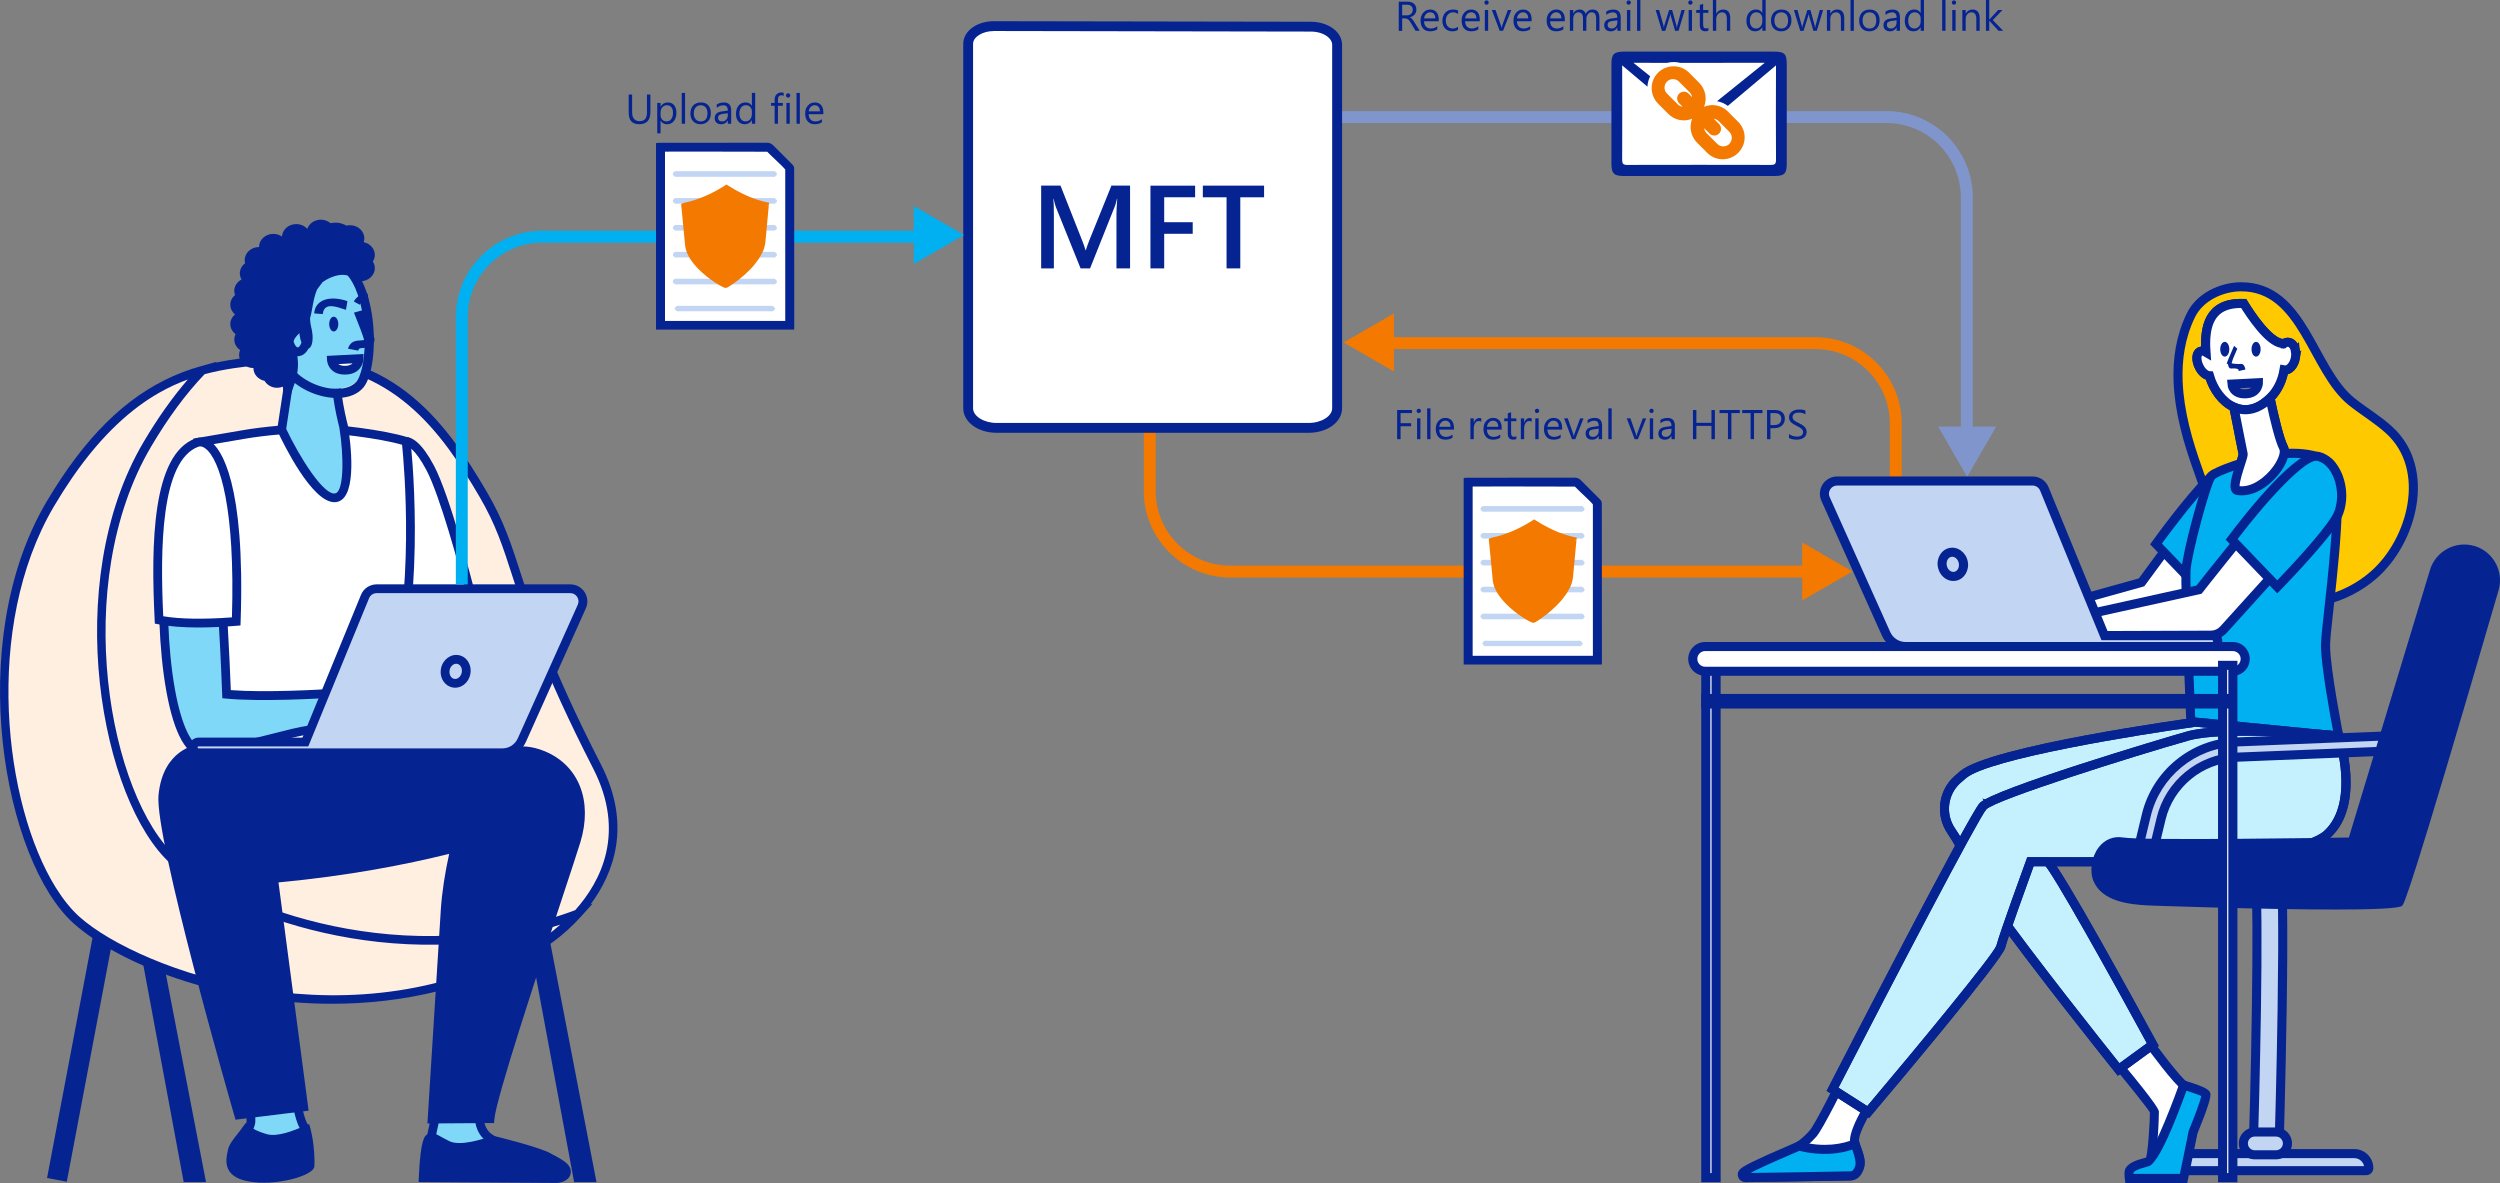 <svg xmlns="http://www.w3.org/2000/svg" id="b" viewBox="0 0 840 397.48"><rect x="0" y="0" width="840" height="397.48" fill="#808080" stroke="none"/><defs><style>.d{fill:#f37900;}.e{fill:#ffc900;}.e,.f{stroke:#062491;stroke-miterlimit:10;stroke-width:3.05px;}.g{fill:#7f95cc;}.h{fill:#c5f1ff;}.i,.f{fill:#fff;}.j{fill:#ffefe1;}.k{fill:#062491;}.l{fill:#00b0f0;}.m{fill:#c2d5f2;}.n{fill:#80d8f8;}</style></defs><g id="c"><rect class="k" x="-17.54" y="348.77" width="90.09" height="6.75" transform="translate(-323.61 313.7) rotate(-79.28)"></rect><polygon class="k" points="183.06 307.26 200.42 397.18 192.91 397.18 176.43 308.51 183.06 307.26"></polygon><polygon class="k" points="51.86 307.26 69.22 397.18 61.72 397.18 45.23 308.51 51.86 307.26"></polygon><path class="j" d="M16.85,169.4c.99-1.69,1.99-3.29,2.98-4.85.29-.45.57-.89.86-1.33.76-1.17,1.52-2.31,2.28-3.42.26-.38.52-.76.78-1.13.99-1.41,1.97-2.77,2.95-4.06.15-.2.3-.39.46-.59.84-1.1,1.69-2.16,2.53-3.18.29-.35.58-.7.87-1.04.79-.93,1.57-1.84,2.36-2.71.21-.23.42-.47.63-.7.98-1.07,1.95-2.08,2.93-3.06.22-.22.44-.42.66-.64.78-.76,1.55-1.5,2.33-2.2.28-.25.55-.5.83-.75.86-.76,1.72-1.5,2.58-2.2.11-.09.22-.19.33-.28.97-.78,1.94-1.52,2.9-2.22.24-.18.48-.34.72-.51.75-.54,1.51-1.05,2.26-1.54.25-.16.5-.33.74-.49,1.91-1.22,3.81-2.3,5.7-3.25.24-.12.48-.24.72-.36.76-.37,1.51-.73,2.27-1.06.2-.09.39-.18.59-.26.94-.41,1.87-.79,2.8-1.14.1-.04.19-.07.29-.1.83-.31,1.66-.6,2.48-.87.22-.07.44-.14.66-.21.79-.25,1.58-.49,2.36-.71.09-.03.17-.06.26-.08,0,0,0,0,0,0,7.33-2.03,14.26-2.73,20.59-3.41,42.34-4.53,60.74,22.72,73.83,45.09,13.09,22.37,8.95,34.27,38.22,91.36,11.59,22.61,2.35,39.72-6.63,49.66h.02c-.08.08-.15.15-.23.24-.64.7-1.27,1.36-1.89,1.99-.04.04-.07.07-.11.1-.61.6-1.2,1.16-1.78,1.69-.13.11-.25.23-.37.34-.59.53-1.15,1.02-1.69,1.47-.09.07-.16.13-.25.2-.49.4-.95.77-1.38,1.11-.09.07-.18.14-.26.2-.47.36-.89.68-1.28.96-.08.06-.15.11-.23.17-.34.24-.65.46-.9.63-.03.02-.06.04-.09.06-.28.19-.49.33-.65.43-.06.04-.08.05-.12.08-.1.07-.18.11-.18.11-61.38,36.88-134.39,12.25-156.75-7.71-22.36-19.95-37.27-91.75-8.94-139.82Z"></path><path class="k" d="M24.81,310.32c15.22,13.58,49.07,26.95,86.72,26.95,23.65,0,48.8-5.27,71.78-19.08.24-.15,5.92-3.6,11.76-10.07l4.08-4.52-.71.27c7.87-10.61,13.89-26.73,3.46-47.06-16.81-32.79-22.65-50.89-26.92-64.1-3.19-9.89-5.72-17.71-11.34-27.33-14.35-24.53-33.19-50.31-75.26-45.81l-.72.08c-4.67.5-9.75,1.05-15.14,2.19l.26-.27-5.22,1.45c-17.11,4.75-31.46,15.7-44.48,34.06-.16.22-.31.44-.46.66-.64.92-1.29,1.85-1.93,2.8-.37.56-.75,1.14-1.12,1.72-.46.71-.93,1.42-1.39,2.15-.87,1.38-1.73,2.79-2.6,4.26-27.95,47.42-14.21,120.75,9.23,141.67ZM193.28,305.81c-56.73,21.27-115.17-1.04-133.88-17.74-22.74-20.3-35.93-91.67-8.65-137.97,5.69-9.66,11.74-17.85,17.99-24.37,6.77-1.83,13.22-2.52,19.22-3.16l.73-.08c3.09-.33,6.07-.49,8.91-.49,34.19,0,50.67,22.95,63.49,44.86,5.46,9.34,7.82,16.64,11.08,26.74,4.29,13.31,10.18,31.54,27.1,64.54,11.12,21.68,2.61,38.03-5.99,47.66ZM26.77,308.11c-2.84-2.53-5.52-5.86-8-9.83-17.4-27.88-24.52-87.62-.65-128.13.96-1.62,1.91-3.17,2.87-4.68.22-.35.44-.68.66-1.03.82-1.28,1.65-2.53,2.47-3.72.12-.17.23-.35.35-.52,10.23-14.76,20.12-23.12,28.78-28.1.13-.07.25-.14.38-.21.66-.38,1.32-.73,1.97-1.07.28-.15.56-.29.84-.43.5-.25.99-.49,1.48-.72.32-.15.64-.3.96-.44.47-.21.93-.41,1.39-.6.29-.12.58-.24.86-.36.56-.22,1.1-.43,1.64-.63.11-.04.23-.08.34-.13-5.17,5.97-10.17,13.04-14.92,21.09-27.95,47.42-14.21,120.75,9.23,141.67,18.51,16.52,74.88,38.43,130.86,20.4-3.64,3.23-6.47,4.96-6.51,4.98-62.39,37.48-135.16,10.16-155-7.54Z"></path><path class="i" d="M136.46,148.32c1.04.04,3.9.99,8.07,8.86,5.33,10.04,13.12,40.37,13.12,40.37l-23.26,8.63-2.99-6.33-4.92-48.74s9.68-2.8,9.97-2.79Z"></path><path class="k" d="M130.08,200.47l-5.18-50.44,1.18-.34c9.99-2.89,10.17-2.86,10.44-2.85h0c1.96.08,5.16,1.82,9.31,9.64,5.35,10.08,12.93,39.45,13.25,40.69l.33,1.29-25.77,9.57-3.57-7.56ZM143.23,157.87c-3.72-7.01-6.14-7.93-6.71-8.06-.98.24-5.22,1.44-8.44,2.37l4.78,47.26,2.3,4.87,20.73-7.7c-1.55-5.87-8.09-30.15-12.66-38.76Z"></path><path class="i" d="M105.72,143.94c6.65,0,23.1,1.94,30.74,4.37,0,0,5.61,48.06-5.05,84.57-2.39,8.17,1.97,33.88,1.97,33.88l-68.91-.91s8.16-62.16,5.09-72.2c-3.07-10.04-3.15-45.03-3.15-45.03,0,0,.47-.07,15.48-2.66,7-1.21,16.72-2.05,23.82-2.04Z"></path><path class="k" d="M62.8,267.32l.22-1.65c2.81-21.39,7.5-63.87,5.14-71.57-3.1-10.13-3.21-44.02-3.21-45.46v-1.26l1.25-.2c.06-.01,1.06-.17,15.46-2.65,7.05-1.22,16.88-2.06,23.95-2.06h.13c6.83,0,23.52,2,31.18,4.44l.91.29.11.95c.05.48,5.52,48.78-5.1,85.16-2.26,7.76,1.97,32.97,2.01,33.22l.29,1.75-72.34-.95ZM105.72,145.42h-.12c-6.92,0-16.54.83-23.45,2.02-8.78,1.51-12.6,2.17-14.25,2.45.05,6.31.42,34.69,3.08,43.35,2.88,9.42-3.52,61.03-4.82,71.17l65.49.86c-.95-6.01-3.76-25.57-1.65-32.8,9.63-32.99,5.8-76.09,5.1-83.03-7.77-2.24-22.99-4.02-29.38-4.03Z"></path><path class="n" d="M97.69,355.97s1.52,17.53,4.33,22.39c2.8,4.86-.15,13.11-.3,14.24-.15,1.13-5.9,2.75-15.05,1.78-9.15-.97-9-3.08-8.26-6.47.74-3.4,5.61-7.77,5.9-11.01.29-3.24-2.8-14.89-2.8-14.89l16.18-6.04Z"></path><path class="k" d="M86.52,395.85c-5.22-.56-7.86-1.48-9.11-3.21-1.18-1.63-.77-3.52-.44-5.05.42-1.91,1.81-3.91,3.17-5.84,1.27-1.81,2.59-3.69,2.71-4.99.2-2.18-1.54-9.8-2.76-14.38l-.34-1.29,19.25-7.19.17,1.93c.42,4.79,1.97,18.03,4.13,21.78,2.66,4.6.87,11.4.11,14.3-.11.41-.19.72-.22.87-.32,2.45-5.73,3.34-11.23,3.34-1.87,0-3.75-.1-5.44-.28ZM100.55,391.17c.61-2.33,2.24-8.52.19-12.07-2.39-4.14-3.84-16.3-4.33-21.07l-13.13,4.9c.83,3.26,2.77,11.27,2.51,14.11-.19,2.08-1.67,4.19-3.23,6.42-1.19,1.69-2.41,3.44-2.7,4.77-.31,1.44-.4,2.21-.05,2.69.45.62,2.03,1.47,7.03,2,7.51.79,12.39-.26,13.51-.92.05-.22.12-.5.21-.82Z"></path><path class="n" d="M161.54,370.97s-1.9,6.09,1.51,10.11c3.41,4.03,17.59,7.97,19.45,10.16,1.86,2.18,1.72,4.04,1.72,4.04l-39.78-1.09.43-11.97,1.83-8.61,14.85-2.63Z"></path><path class="k" d="M142.9,395.62l.52-13.71,2.04-9.58,18.2-3.23-.71,2.31c-.02.05-1.61,5.38,1.23,8.72,1.73,2.05,7.23,4.32,11.65,6.15,4.33,1.79,6.82,2.86,7.79,4,2.19,2.57,2.09,4.85,2.07,5.11l-.11,1.4-42.68-1.17ZM147.92,374.88l-1.59,7.38-.38,10.49,36.41,1c-.2-.45-.52-.98-1-1.55-.56-.65-4.09-2.12-6.68-3.19-4.95-2.05-10.57-4.38-12.77-6.97-2.53-2.98-2.56-6.83-2.26-9.24l-11.74,2.08Z"></path><path class="k" d="M76.6,386.32c.39-1.79,1.75-3.5,3.19-5.31.64-.8,1.28-1.61,1.81-2.41l.99-1.27,1.26,1.01c.76.61,2.04,1.63,5.7,2.71,3.68,1.08,9.07-1.17,12.79-2.72l1.55-.65.44,1.63c1.37,5.09,1.44,11.6,1.3,12.68-.33,2.53-8.84,5.39-16.98,5.39-1.11,0-2.21-.05-3.28-.17-4.12-.44-6.81-1.59-8.2-3.53-1.68-2.32-1.06-5.14-.58-7.36Z"></path><path class="k" d="M140.72,395.64c.55-13,2.06-13.96,2.62-14.33,1.74-1.11,2.7-.57,4.43.41.73.41,1.75.98,3.24,1.72,3.56,1.76,11.28-.65,13.95-1.73l.44-.18.46.11c1.57.39,15.5,3.83,19.08,5.87.28.16.63.34,1,.54,1.12.59,2.66,1.39,4.04,2.46,2.19,1.7,1.9,3.49,1.68,4.18-.54,1.63-2.38,2.72-4.74,2.78l-46.27-.31.06-1.53Z"></path><path class="k" d="M53.27,267.08c1.48-15.25,12.61-16.75,12.64-16.75.11-.02,1.46-.23,3.48.03,12-1.31,38.85-.36,56.22.47,2.13-.12,27.86-1.45,45.29.57,3.69-1.06,7.79-.77,12.07.99,11.54,4.74,16.26,16.76,12.03,30.61-.98,3.19-3.36,10.42-6.38,19.57-8.18,24.82-21.88,66.36-22.5,73.43l-.12,1.34-22.39.15.1-1.58s3.53-56.5,4.4-70.16c.37-5.82,1.38-12.38,2.81-18.86-14.65,3.65-34.05,7.42-57.35,9.6,3.24,24.5,9.93,75.22,9.93,75.22l.19,1.48-24.56,3.03-.35-1.21c-1.1-3.81-26.91-93.56-25.52-107.92Z"></path><path class="n" d="M65.67,153.98c6.44-2.41,9.59,55.45,10.46,79.26,11.41,1.09,31.3,0,36.25-.36,2.33-.17,7.7-2.13,10.01-2.44,2.37-.31,4.52-.47,5.69-.27.43.07,12.32,4.92,13.34,5.98,1.26,1.32,4.67,4.64,4.1,6.08-.58,1.44-6.56-4.01-6.56-4.01l-2.93-1.64c3.64,3.54,10.59,8.21,9.59,9.91-.98,1.66-7.24-3.08-11.7-6.31,3.83,3.45,8.59,9.62,7.49,10.58-.99.86-6.4-6.28-12.18-8.33-2.14-.76-4.28,1.35-5.97,1.6-1.24.19-3.15.59-4.37.24l-6.26-1.77c-2.13.19-2.19,1.45-4.34,1.91-2.5.53-6.6,1.09-9.79,1.86-18.34,4.46-24.45,6.54-30.07,6.54-17.01,0-17.99-93.15-2.77-98.85Z"></path><path class="k" d="M68.43,254.3c-5.68,0-9.89-7.43-12.54-22.07-4.97-27.53-2.75-75.15,9.25-79.63h0c.8-.3,1.65-.19,2.39.3,6.47,4.32,9.14,55.64,10.02,78.98,11.49.89,30.16-.14,34.71-.48,1.1-.08,3.26-.7,5.16-1.25,1.85-.53,3.6-1.03,4.78-1.18,2.93-.38,4.94-.47,6.13-.26.63.11,12.81,5.01,14.15,6.42l.35.36c2.6,2.68,4.86,5.25,4.05,7.29-.16.39-.43.71-.78.91,1.04,1.31,1.43,2.47.78,3.56-.31.53-.82.89-1.44,1.02-.89.18-2.06-.15-3.54-.91.69,1.16,1.13,2.21,1.12,2.99,0,.61-.24,1.16-.66,1.53-1.4,1.22-2.88-.08-5.34-2.28-2.22-1.98-5.27-4.7-8.3-5.77-.79-.27-1.77.22-2.82.75-.78.39-1.59.79-2.43.92l-.54.09c-1.38.22-3.09.5-4.45.12l-5.98-1.69c-.54.09-.82.29-1.27.61-.59.43-1.32.96-2.65,1.24-1.01.21-2.28.43-3.64.67-1.98.34-4.23.73-6.1,1.19-4.9,1.19-8.93,2.21-12.3,3.07-9.47,2.41-13.8,3.5-18.1,3.5h-.02ZM119.3,242.87c.73.21,2.21-.03,3.17-.19l.57-.09c.38-.06.97-.35,1.55-.64,1.34-.67,3.17-1.59,5.14-.89,2.72.97,5.28,2.9,7.41,4.72-1.21-1.49-2.69-3.1-4.21-4.47l1.85-2.29,1,.72c1.79,1.3,4.95,3.59,7.11,4.82-1.09-1.06-2.63-2.35-3.81-3.33-1.43-1.19-2.91-2.43-4.07-3.56l-5.53-5.38c-.82-.34-1.42-.57-1.65-.64-.5-.09-1.85-.17-5.25.28-.96.13-2.68.62-4.34,1.09-2.23.64-4.35,1.25-5.75,1.35-4.78.36-24.96,1.47-36.5.36l-1.29-.12-.05-1.29c-1.56-42.7-5.18-75.22-8.64-77.86-9.25,3.98-12.21,48.6-7.21,76.28,2.22,12.3,5.82,19.64,9.63,19.64h.02c3.92,0,8.14-1.07,17.37-3.41,3.39-.86,7.42-1.88,12.33-3.08,1.96-.48,4.27-.88,6.3-1.23,1.32-.23,2.55-.44,3.54-.65.72-.15,1.06-.4,1.54-.74.65-.47,1.45-1.05,2.98-1.19l.27-.02,6.53,1.84ZM139.68,236.94l.27.2c.64.58,1.31,1.15,1.95,1.67-.34-.37-.73-.79-1.18-1.25l-.32-.34c-.32-.26-1.44-.82-2.89-1.49l2.17,1.21ZM66.18,155.37h0s0,0,0,0Z"></path><path class="i" d="M53.44,208.3c-1.21-24.39-1.03-54.46,12.69-59.59,5.41-2.02,14.96,10.15,13.24,60.08-7.32.6-18.08,1.09-25.93-.5Z"></path><path class="k" d="M53.15,209.75l-1.13-.23-.05-1.15c-1.27-25.57-.86-55.62,13.65-61.04,1.61-.61,3.4-.29,5.02.88,3.61,2.59,11.82,13.7,10.21,60.63l-.05,1.31-1.31.11c-4.71.39-9.01.58-12.88.58-5.32,0-9.83-.37-13.47-1.1ZM68.91,150.61c-.82-.59-1.58-.77-2.27-.51-12.64,4.72-12.85,34.44-11.79,56.96,5.63.96,13.56,1.08,23.08.37,1.11-36.27-3.91-53.14-9.03-56.82Z"></path><path class="m" d="M191.62,197.82h-65.06c-1.72,0-3.27,1.04-3.93,2.63l-20.03,48.86h-35.87c-1,0-1.82.81-1.82,1.81h0c0,1,.81,1.81,1.82,1.81h102.08c2.81,0,5.35-1.65,6.5-4.21l20.17-44.93c1.26-2.81-.79-5.98-3.87-5.98Z"></path><path class="k" d="M63.45,251.12c0-1.82,1.48-3.29,3.29-3.29h34.88s19.66-47.94,19.66-47.94c.88-2.16,2.96-3.55,5.29-3.55h65.06c1.95,0,3.74.98,4.8,2.61,1.06,1.64,1.21,3.67.42,5.45l-20.17,44.93c-1.38,3.09-4.46,5.08-7.85,5.08h-102.08c-1.82,0-3.29-1.48-3.29-3.29ZM126.56,199.29c-1.13,0-2.13.67-2.56,1.72l-20.41,49.77h-36.86c-.19,0-.34.15-.34.34,0,.19.15.34.34.34h102.08c2.22,0,4.24-1.31,5.15-3.34l20.17-44.93c.39-.87.32-1.83-.2-2.64-.52-.8-1.36-1.26-2.32-1.26h-65.06Z"></path><path class="k" d="M152.03,230.99c-1.23-.25-2.31-.98-3.04-2.07-.82-1.23-1.11-2.81-.81-4.34.6-2.99,3.31-4.97,6.01-4.44,1.36.27,2.5,1.11,3.22,2.37.69,1.19.91,2.63.62,4.04-.28,1.41-1.04,2.65-2.13,3.49-.89.68-1.92,1.04-2.96,1.04-.3,0-.61-.03-.91-.09ZM151.08,225.17c-.15.76-.02,1.53.37,2.12.2.31.57.7,1.16.81.5.1,1.04-.04,1.5-.4.52-.4.89-1.01,1.03-1.72h0c.14-.71.04-1.42-.29-1.99-.29-.51-.73-.84-1.24-.94-.11-.02-.22-.03-.33-.03-1,0-1.96.9-2.21,2.15Z"></path><path class="n" d="M97.81,123.34l-3.18,20.98s11.63,24.98,18.57,22.81c5.82-1.82,2.24-23.92,2.24-23.92,0,0-3.17-11.87-2.22-17.81.95-5.94-15.4-2.06-15.4-2.06Z"></path><path class="k" d="M93.29,144.95l-.19-.4,3.4-22.41.97-.23c2.09-.5,12.7-2.81,16.1.34.65.61,1.37,1.68,1.1,3.39-.89,5.56,2.16,17.08,2.22,17.34.89,5.48,3.28,23.53-3.26,25.57-.41.13-.83.19-1.25.19-7.61,0-17.16-19.66-19.09-23.79ZM99.12,124.57l-2.96,19.54c4.52,9.57,12.83,22.78,16.6,21.63,2.75-.86,2.85-12.21,1.25-22.13-.13-.5-3.24-12.24-2.25-18.42.07-.47-.05-.63-.19-.76-.65-.6-2.17-.83-4.05-.83-2.57,0-5.82.44-8.4.98Z"></path><path class="n" d="M95.13,93.66c-.46-.17-3.7,23.9,2.45,30.52,6.15,6.62,18.14,8.79,22.44,3.57,4.76-5.77,4.52-31.63-5.05-38.44-9.57-6.81-19.84,4.35-19.84,4.35Z"></path><path class="k" d="M125.12,106.8c-.26-1.96-.71-4.51-1.48-7.14.12,1.31.36,2.64.89,3.69-.53-1.05-.77-2.38-.89-3.69-1.27-4.33-3.41-8.9-7.02-11.47-8.21-5.84-17.44-.31-21.8,3.97l-.2-.07-.7,1.03c-1,1.5-3.96,26.22,2.72,33.4,4.04,4.34,10.61,7.19,16.51,7.19.18,0,.36,0,.54,0,3.7-.11,6.62-1.34,8.45-3.55,2.98-3.62,4.27-13.65,2.99-23.34ZM119.77,128.2c-1.23,1.49-3.43,2.36-6.18,2.45-5.17.15-11.12-2.34-14.72-6.21-5.13-5.52-3.2-26.36-2.35-29.65,1.03-1.06,6.26-6.11,12.24-6.11,1.99,0,4.06.56,6.08,2,3.55,2.53,6.19,8.55,7.25,16.52,1.28,9.69-.21,18.44-2.32,21Z"></path><path class="n" d="M102.06,111.84c.05,2.94-1.29,5.34-2.98,5.37-1.7.03-3.11-2.33-3.16-5.26-.05-2.94,1.29-5.34,2.98-5.37,1.7-.03,3.11,2.33,3.16,5.26Z"></path><path class="i" d="M111.36,120.98l9.27-.48s-.03,3.53-4.1,3.86c-4.97.4-5.17-3.38-5.17-3.38Z"></path><path class="k" d="M109.23,100.69c1.99-.64,4.63-.49,7.51.49l-.5,2.92c-3.81-1.31-6.25-1.92-7.36-.05-.24.4-.38.9-.41,1.48l-2.89-.22c.05-.91.29-1.72.69-2.4.63-1.06,1.65-1.81,2.95-2.23Z"></path><path class="k" d="M120.37,117.81l-3.43-.64c.7-2.66,2.92-2.74,4.12-2.78.99-.04,1.17-.09,1.25-.31-.24-1.01-1.86-5.29-3.38-9.04l3.33-.94c3.76,9.31,3.64,9.92,3.55,10.33-.49,2.37-2.55,2.44-3.66,2.48-1.3.05-1.57.12-1.78.91Z"></path><path class="k" d="M118.87,101.3l2.02,1.09c.69-1.28,2.05-1.67,2.94-1.32-.14-.78-.22-1.59-.26-2.38-1.82-.18-3.72.81-4.69,2.61Z"></path><path class="k" d="M111.62,124.47c-1.57-1.37-1.72-3.21-1.73-3.41l-.08-1.48,12.32-.64v1.57c-.03,1.69-1.19,4.98-5.48,5.32-.29.02-.57.03-.84.03-1.73,0-3.13-.47-4.2-1.39ZM113.67,122.34c.61.46,1.54.65,2.75.55,1-.08,1.64-.41,2.04-.8l-4.79.25Z"></path><path class="k" d="M112.14,106.41c-.85,0-1.53,1.11-1.53,2.48s.69,2.48,1.53,2.48,1.53-1.11,1.53-2.48-.69-2.48-1.53-2.48Z"></path><path class="k" d="M125.94,85.66c0-2.1-1.6-3.85-3.74-4.3.13-.4.22-.82.22-1.27,0-2.44-2.16-4.42-4.82-4.42-.42,0-.82.06-1.2.16-1.55-.94-3.37-1.24-5.34-.84-.86-.72-1.99-1.18-3.25-1.18-2.15,0-3.95,1.3-4.57,3.09-.88-.98-2.2-1.61-3.7-1.61-2.58,0-4.67,1.86-4.8,4.19-.81-.56-1.8-.9-2.89-.9-2.66,0-4.82,1.98-4.82,4.42-2.66,0-4.82,1.98-4.82,4.42,0,.36.06.7.14,1.03-1.07.81-1.77,2.02-1.77,3.39,0,.75.22,1.45.58,2.06-1.46.76-2.45,2.18-2.45,3.83,0,.49.11.95.27,1.39-.98.81-1.6,1.97-1.6,3.27s.61,2.44,1.58,3.25c-.96.81-1.58,1.96-1.58,3.25,0,1.37.7,2.58,1.77,3.39-.27.55-.43,1.16-.43,1.81,0,1.45.77,2.73,1.96,3.54-.22.5-.35,1.05-.35,1.62,0,2.44,2.16,4.42,4.82,4.42,0,2.1,1.6,3.85,3.74,4.3.82,1.38,2.39,2.33,4.22,2.33.68,0,1.33-.13,1.91-.37.13.69.14,1.12.14,1.18l-.02,8.92,3.96-11.54c.89-2.66,1.2-5.34.92-7.97-.03-.29-.08-.56-.12-.84.05,0,.1.01.15.01h.06c1.47-.03,2.72-.99,3.52-2.54,1.31-.43,1.91-3.39.93-7.26-.27-1.07-.36-2.06-.39-2.93.3-1,.52-2.16.75-3.46.38-2.09.8-4.46,1.68-6.33l1.79-2.38c.78-.56,4.57-3.07,8.09-2.29.22.05.43.07.65.07.87,1.17,2.33,1.94,3.99,1.94,2.66,0,4.82-1.98,4.82-4.42,0-.81-.25-1.56-.67-2.21.41-.65.67-1.4.67-2.21ZM100.05,116.73h0c-.25,0-.61-.31-.9-.8-.21-.34-.37-.76-.49-1.22.1-.78.77-1.61,1.93-2.78.12,1.2.36,2.27.7,3.14-.33,1.05-.87,1.66-1.23,1.66Z"></path><path class="g" d="M662.85,143.33v-77c0-15.99-13.01-29-29-29h-192.28c.04,1.33.07,2.66.09,4h192.18c13.79,0,25,11.21,25,25v77h-7.63l9.75,16.89,9.75-16.89h-7.87Z"></path><path class="k" d="M595.71,17.34h-50.08c-3.34.01-4.19.87-4.19,4.16v33.48c0,3.3.84,4.16,4.18,4.16h50.51c3.47,0,4.22-.79,4.22-4.22V21.86c0-3.9-.65-4.52-4.64-4.52Z"></path><path class="i" d="M596.74,53.72c0,1.28-.35,1.69-1.69,1.69-16.11-.04-32.24-.04-48.36,0-1.25,0-1.64-.41-1.64-1.63.04-8.96.04-22.84,0-31.81l8.49,7.14c.06-1.2.37-2.39.92-3.48l-5.63-4.53c2.09,0,6.28.01,11.31.02,1.44-.37,2.96-.37,4.4,0,11.06,0,24.15,0,28.41-.02l-16.03,12.9c1.31.23,2.55.77,3.64,1.57l16.18-13.61c-.06,8.95-.05,22.8,0,31.75Z"></path><path class="d" d="M584.23,41.14l-3.64-3.64c-2.13-2.17-5.32-2.76-8.03-1.62,1.09-2.68.51-5.87-1.6-8.02l-3.65-3.65c-2.9-2.66-7.38-2.57-10.2.2-2.79,2.8-2.88,7.28-.17,10.24l3.61,3.61c2.13,2.17,5.32,2.76,8.03,1.62-1.09,2.68-.51,5.87,1.6,8.02l3.64,3.64c1.42,1.32,3.21,1.98,5,1.98,1.88,0,3.77-.73,5.21-2.17,2.82-2.82,2.9-7.3.19-10.21ZM574.47,44.94c.91.83,2.26.8,3.14-.07.85-.85.88-2.25.04-3.17l-1.82-1.82c.61.08,1.18.36,1.64.82l3.61,3.61c1.09,1.12,1.07,2.9-.04,4.05-.54.53-1.25.83-2.01.83s-1.48-.3-2.01-.83l-3.62-3.62c-.47-.47-.74-1.06-.81-1.68l1.89,1.89ZM564.18,31.48c-.85.85-.88,2.25-.04,3.17l1.23,1.23c-.61-.08-1.19-.36-1.64-.82l-3.62-3.62c-1.11-1.11-1.11-2.92,0-4.03.54-.54,1.25-.83,2.01-.83s1.48.3,2.01.83l3.62,3.62c.45.45.73,1.03.82,1.64l-1.26-1.26c-.91-.84-2.26-.81-3.13.07Z"></path><path class="k" d="M477.01,10.36h-1.37l-1.64-2.75c-.15-.25-.3-.47-.44-.65-.14-.18-.29-.33-.43-.44-.15-.11-.31-.2-.48-.25-.17-.05-.36-.08-.58-.08h-.94v4.17h-1.15V.56h2.93c.43,0,.82.05,1.19.16.36.11.68.27.94.49.27.22.48.49.63.82.15.33.23.71.23,1.14,0,.34-.05.66-.15.94-.1.29-.25.54-.44.76-.19.22-.42.41-.68.57-.27.16-.57.28-.9.37v.03c.16.07.31.16.43.25.12.09.24.2.34.33s.22.27.33.43c.11.16.23.35.36.56l1.84,2.95ZM471.13,1.6v3.55h1.56c.29,0,.55-.04.8-.13.24-.09.45-.21.63-.37.18-.16.32-.36.42-.6.1-.23.15-.5.15-.79,0-.52-.17-.93-.51-1.23-.34-.29-.83-.44-1.47-.44h-1.57Z"></path><path class="k" d="M483.42,7.14h-4.94c.02.78.23,1.38.63,1.8s.95.64,1.65.64c.79,0,1.51-.26,2.17-.78v1.05c-.62.45-1.43.67-2.44.67s-1.77-.32-2.33-.95c-.57-.64-.85-1.53-.85-2.68,0-1.09.31-1.98.93-2.66.62-.69,1.38-1.03,2.3-1.03s1.62.3,2.13.89.75,1.42.75,2.47v.59ZM482.27,6.19c0-.65-.16-1.15-.47-1.51-.31-.36-.74-.54-1.28-.54s-.98.19-1.35.57-.6.87-.68,1.48h3.78Z"></path><path class="k" d="M489.89,10.04c-.54.32-1.18.49-1.91.49-1,0-1.8-.32-2.42-.97-.61-.65-.92-1.49-.92-2.53,0-1.15.33-2.08.99-2.78.66-.7,1.54-1.05,2.65-1.05.62,0,1.16.11,1.63.34v1.15c-.52-.36-1.08-.55-1.67-.55-.72,0-1.3.26-1.76.77-.46.51-.69,1.19-.69,2.02s.21,1.47.65,1.94c.43.47,1.01.71,1.73.71.61,0,1.18-.2,1.72-.61v1.07Z"></path><path class="k" d="M497.21,7.14h-4.94c.02.78.23,1.38.63,1.8s.95.64,1.65.64c.79,0,1.51-.26,2.17-.78v1.05c-.62.45-1.43.67-2.44.67s-1.77-.32-2.33-.95c-.57-.64-.85-1.53-.85-2.68,0-1.09.31-1.98.93-2.66.62-.69,1.38-1.03,2.3-1.03s1.62.3,2.13.89.75,1.42.75,2.47v.59ZM496.06,6.19c0-.65-.16-1.15-.47-1.51-.31-.36-.74-.54-1.28-.54s-.98.19-1.35.57-.6.87-.68,1.48h3.78Z"></path><path class="k" d="M499.48,1.59c-.2,0-.37-.07-.51-.21s-.21-.31-.21-.52.07-.38.21-.52c.14-.14.31-.21.51-.21s.38.07.52.21c.14.14.21.31.21.52s-.07.37-.21.51c-.14.14-.32.21-.52.21ZM500.02,10.36h-1.12V3.36h1.12v7Z"></path><path class="k" d="M507.8,3.36l-2.79,7h-1.1l-2.65-7h1.23l1.78,5.09c.13.37.21.7.25.98h.03c.05-.35.12-.67.22-.95l1.86-5.11h1.18Z"></path><path class="k" d="M514.63,7.14h-4.94c.02.78.23,1.38.63,1.8s.95.64,1.65.64c.79,0,1.51-.26,2.17-.78v1.05c-.62.45-1.43.67-2.44.67s-1.77-.32-2.33-.95c-.57-.64-.85-1.53-.85-2.68,0-1.09.31-1.98.93-2.66.62-.69,1.38-1.03,2.3-1.03s1.62.3,2.13.89.75,1.42.75,2.47v.59ZM513.48,6.19c0-.65-.16-1.15-.47-1.51-.31-.36-.74-.54-1.28-.54s-.98.19-1.35.57-.6.87-.68,1.48h3.78Z"></path><path class="k" d="M525.78,7.14h-4.94c.02.78.23,1.38.63,1.8s.95.64,1.65.64c.79,0,1.51-.26,2.17-.78v1.05c-.62.45-1.43.67-2.44.67s-1.77-.32-2.33-.95c-.57-.64-.85-1.53-.85-2.68,0-1.09.31-1.98.93-2.66.62-.69,1.38-1.03,2.3-1.03s1.62.3,2.13.89.75,1.42.75,2.47v.59ZM524.63,6.19c0-.65-.16-1.15-.47-1.51-.31-.36-.74-.54-1.28-.54s-.98.19-1.35.57-.6.87-.68,1.48h3.78Z"></path><path class="k" d="M537.42,10.36h-1.12v-4.02c0-.77-.12-1.33-.36-1.68-.24-.35-.64-.52-1.21-.52-.48,0-.89.22-1.22.66-.34.44-.5.96-.5,1.57v3.99h-1.12v-4.16c0-1.38-.53-2.06-1.59-2.06-.49,0-.9.21-1.22.62-.32.41-.48.95-.48,1.61v3.99h-1.12V3.36h1.12v1.11h.03c.5-.85,1.22-1.27,2.17-1.27.48,0,.9.13,1.25.4.36.27.6.62.73,1.05.52-.97,1.29-1.45,2.32-1.45,1.54,0,2.31.95,2.31,2.85v4.31Z"></path><path class="k" d="M544.55,10.36h-1.12v-1.09h-.03c-.49.84-1.21,1.26-2.15,1.26-.7,0-1.24-.18-1.64-.55-.39-.37-.59-.86-.59-1.47,0-1.31.77-2.07,2.31-2.28l2.1-.29c0-1.19-.48-1.78-1.44-1.78-.84,0-1.6.29-2.28.86v-1.15c.69-.44,1.48-.66,2.38-.66,1.65,0,2.47.87,2.47,2.61v4.55ZM543.43,6.82l-1.69.23c-.52.07-.91.2-1.18.39-.26.18-.4.51-.4.98,0,.34.12.62.37.84.24.22.57.32.97.32.56,0,1.02-.2,1.38-.58.36-.39.54-.88.54-1.48v-.7Z"></path><path class="k" d="M547.23,1.59c-.2,0-.37-.07-.51-.21s-.21-.31-.21-.52.07-.38.21-.52c.14-.14.31-.21.51-.21s.38.07.52.21c.14.14.21.31.21.52s-.07.37-.21.51c-.14.14-.32.21-.52.21ZM547.78,10.36h-1.12V3.36h1.12v7Z"></path><path class="k" d="M551.17,10.36h-1.12V0h1.12v10.36Z"></path><path class="k" d="M566.09,3.36l-2.1,7h-1.16l-1.44-5.01c-.05-.19-.09-.41-.11-.65h-.03c-.01.16-.06.38-.14.64l-1.57,5.02h-1.12l-2.12-7h1.18l1.45,5.26c.05.16.08.37.1.63h.05c.01-.2.05-.42.12-.64l1.61-5.25h1.03l1.45,5.28c.05.17.08.38.1.63h.05c0-.18.05-.39.12-.63l1.42-5.28h1.11Z"></path><path class="k" d="M567.97,1.59c-.2,0-.37-.07-.51-.21s-.21-.31-.21-.52.07-.38.21-.52c.14-.14.31-.21.51-.21s.38.07.52.21c.14.14.21.31.21.52s-.07.37-.21.51c-.14.14-.32.21-.52.21ZM568.51,10.36h-1.12V3.36h1.12v7Z"></path><path class="k" d="M574.03,10.29c-.26.15-.61.22-1.05.22-1.23,0-1.84-.68-1.84-2.05v-4.14h-1.2v-.96h1.2v-1.71l1.12-.36v2.07h1.76v.96h-1.76v3.94c0,.47.08.8.24,1s.42.3.79.3c.28,0,.53-.08.73-.23v.96Z"></path><path class="k" d="M581.34,10.36h-1.12v-4.03c0-1.46-.54-2.19-1.63-2.19-.55,0-1.01.21-1.38.63-.37.42-.56.96-.56,1.62v3.96h-1.12V0h1.12v4.53h.03c.54-.88,1.3-1.33,2.3-1.33,1.58,0,2.37.95,2.37,2.85v4.31Z"></path><path class="k" d="M593.26,10.36h-1.12v-1.19h-.03c-.52.9-1.32,1.35-2.41,1.35-.88,0-1.58-.31-2.11-.94-.53-.63-.79-1.48-.79-2.56,0-1.16.29-2.08.88-2.78s1.36-1.05,2.33-1.05,1.66.38,2.1,1.13h.03V0h1.12v10.36ZM592.14,7.2v-1.03c0-.57-.19-1.04-.56-1.44s-.85-.59-1.42-.59c-.68,0-1.22.25-1.61.75s-.59,1.19-.59,2.08c0,.81.19,1.44.56,1.91.38.47.88.7,1.51.7s1.13-.23,1.52-.68c.39-.45.58-1.02.58-1.71Z"></path><path class="k" d="M598.46,10.53c-1.03,0-1.86-.33-2.48-.98-.62-.65-.93-1.52-.93-2.6,0-1.18.32-2.09.96-2.75s1.51-.99,2.6-.99,1.86.32,2.44.96c.59.64.88,1.53.88,2.67s-.32,2.01-.95,2.68c-.63.67-1.48,1.01-2.54,1.01ZM598.54,4.14c-.72,0-1.29.25-1.71.73-.42.49-.63,1.17-.63,2.03s.21,1.48.64,1.96.99.72,1.7.72,1.28-.23,1.67-.7c.39-.47.58-1.14.58-2s-.2-1.55-.58-2.02c-.39-.47-.95-.71-1.67-.71Z"></path><path class="k" d="M612.55,3.36l-2.1,7h-1.16l-1.44-5.01c-.05-.19-.09-.41-.11-.65h-.03c-.01.16-.06.38-.14.64l-1.57,5.02h-1.12l-2.12-7h1.18l1.45,5.26c.05.16.08.37.1.63h.05c.01-.2.05-.42.12-.64l1.61-5.25h1.03l1.45,5.28c.05.17.08.38.1.63h.05c0-.18.05-.39.12-.63l1.42-5.28h1.11Z"></path><path class="k" d="M619.66,10.36h-1.12v-3.99c0-1.49-.54-2.23-1.63-2.23-.56,0-1.02.21-1.39.63-.37.42-.55.95-.55,1.6v3.99h-1.12V3.36h1.12v1.16h.03c.53-.88,1.29-1.33,2.3-1.33.77,0,1.35.25,1.76.74.41.49.61,1.21.61,2.14v4.28Z"></path><path class="k" d="M622.89,10.36h-1.12V0h1.12v10.36Z"></path><path class="k" d="M628.09,10.53c-1.03,0-1.86-.33-2.48-.98-.62-.65-.93-1.52-.93-2.6,0-1.18.32-2.09.96-2.75s1.51-.99,2.6-.99,1.86.32,2.44.96c.59.64.88,1.53.88,2.67s-.32,2.01-.95,2.68c-.63.67-1.48,1.01-2.54,1.01ZM628.17,4.14c-.72,0-1.29.25-1.71.73-.42.49-.63,1.17-.63,2.03s.21,1.48.64,1.96.99.72,1.7.72,1.28-.23,1.67-.7c.39-.47.58-1.14.58-2s-.2-1.55-.58-2.02c-.39-.47-.95-.71-1.67-.71Z"></path><path class="k" d="M638.38,10.36h-1.12v-1.09h-.03c-.49.84-1.21,1.26-2.15,1.26-.7,0-1.24-.18-1.64-.55-.39-.37-.59-.86-.59-1.47,0-1.31.77-2.07,2.31-2.28l2.1-.29c0-1.19-.48-1.78-1.44-1.78-.84,0-1.6.29-2.28.86v-1.15c.69-.44,1.48-.66,2.38-.66,1.65,0,2.47.87,2.47,2.61v4.55ZM637.26,6.82l-1.69.23c-.52.07-.91.2-1.18.39-.26.18-.4.51-.4.98,0,.34.12.62.37.84.24.22.57.32.97.32.56,0,1.02-.2,1.38-.58.36-.39.54-.88.54-1.48v-.7Z"></path><path class="k" d="M646.46,10.36h-1.12v-1.19h-.03c-.52.9-1.32,1.35-2.41,1.35-.88,0-1.58-.31-2.11-.94-.53-.63-.79-1.48-.79-2.56,0-1.16.29-2.08.88-2.78s1.36-1.05,2.33-1.05,1.66.38,2.1,1.13h.03V0h1.12v10.36ZM645.34,7.2v-1.03c0-.57-.19-1.04-.56-1.44s-.85-.59-1.42-.59c-.68,0-1.22.25-1.61.75s-.59,1.19-.59,2.08c0,.81.19,1.44.56,1.91.38.47.88.7,1.51.7s1.13-.23,1.52-.68c.39-.45.58-1.02.58-1.71Z"></path><path class="k" d="M653.69,10.36h-1.12V0h1.12v10.36Z"></path><path class="k" d="M656.53,1.59c-.2,0-.37-.07-.51-.21s-.21-.31-.21-.52.07-.38.21-.52c.14-.14.31-.21.51-.21s.38.07.52.21c.14.14.21.31.21.52s-.07.37-.21.51c-.14.14-.32.21-.52.21ZM657.08,10.36h-1.12V3.36h1.12v7Z"></path><path class="k" d="M665.16,10.36h-1.12v-3.99c0-1.49-.54-2.23-1.63-2.23-.56,0-1.02.21-1.39.63-.37.42-.55.95-.55,1.6v3.99h-1.12V3.36h1.12v1.16h.03c.53-.88,1.29-1.33,2.3-1.33.77,0,1.35.25,1.76.74.41.49.61,1.21.61,2.14v4.28Z"></path><path class="k" d="M673.08,10.36h-1.57l-3.09-3.36h-.03v3.36h-1.12V0h1.12v6.57h.03l2.94-3.21h1.47l-3.25,3.38,3.5,3.62Z"></path><path class="k" d="M474.42,138.8h-3.83v3.39h3.54v1.03h-3.54v4.34h-1.15v-9.8h4.98v1.04Z"></path><path class="k" d="M476.7,138.79c-.2,0-.37-.07-.51-.21s-.21-.31-.21-.52.07-.38.21-.52c.14-.14.31-.21.51-.21s.38.07.52.21c.14.14.21.31.21.52s-.07.37-.21.51c-.14.14-.32.21-.52.21ZM477.25,147.57h-1.12v-7h1.12v7Z"></path><path class="k" d="M480.64,147.57h-1.12v-10.36h1.12v10.36Z"></path><path class="k" d="M488.53,144.35h-4.94c.02.78.23,1.38.63,1.8s.95.64,1.65.64c.79,0,1.51-.26,2.17-.78v1.05c-.62.45-1.43.67-2.44.67s-1.77-.32-2.33-.95c-.57-.64-.85-1.53-.85-2.68,0-1.09.31-1.98.93-2.66.62-.69,1.38-1.03,2.3-1.03s1.62.3,2.13.89.75,1.42.75,2.47v.59ZM487.38,143.4c0-.65-.16-1.15-.47-1.51-.31-.36-.74-.54-1.28-.54s-.98.19-1.35.57-.6.87-.68,1.48h3.78Z"></path><path class="k" d="M497.71,141.7c-.2-.15-.48-.23-.85-.23-.48,0-.88.23-1.2.68-.32.45-.48,1.07-.48,1.85v3.57h-1.12v-7h1.12v1.44h.03c.16-.49.4-.88.73-1.15.33-.28.7-.41,1.1-.41.29,0,.51.03.67.1v1.16Z"></path><path class="k" d="M504.56,144.35h-4.94c.02.78.23,1.38.63,1.8s.95.64,1.65.64c.79,0,1.51-.26,2.17-.78v1.05c-.62.45-1.43.67-2.44.67s-1.77-.32-2.33-.95c-.57-.64-.85-1.53-.85-2.68,0-1.09.31-1.98.93-2.66.62-.69,1.38-1.03,2.3-1.03s1.62.3,2.13.89.75,1.42.75,2.47v.59ZM503.41,143.4c0-.65-.16-1.15-.47-1.51-.31-.36-.74-.54-1.28-.54s-.98.19-1.35.57-.6.87-.68,1.48h3.78Z"></path><path class="k" d="M509.5,147.5c-.26.15-.61.22-1.05.22-1.23,0-1.84-.68-1.84-2.05v-4.14h-1.2v-.96h1.2v-1.71l1.12-.36v2.07h1.76v.96h-1.76v3.94c0,.47.08.8.24,1s.42.3.79.3c.28,0,.53-.08.73-.23v.96Z"></path><path class="k" d="M514.65,141.7c-.2-.15-.48-.23-.85-.23-.48,0-.88.23-1.2.68-.32.45-.48,1.07-.48,1.85v3.57h-1.12v-7h1.12v1.44h.03c.16-.49.4-.88.73-1.15.33-.28.7-.41,1.1-.41.29,0,.51.03.67.1v1.16Z"></path><path class="k" d="M516.44,138.79c-.2,0-.37-.07-.51-.21s-.21-.31-.21-.52.07-.38.21-.52c.14-.14.31-.21.51-.21s.38.07.52.21c.14.14.21.31.21.52s-.07.37-.21.51c-.14.14-.32.21-.52.21ZM516.98,147.57h-1.12v-7h1.12v7Z"></path><path class="k" d="M524.88,144.35h-4.94c.02.78.23,1.38.63,1.8s.95.64,1.65.64c.79,0,1.51-.26,2.17-.78v1.05c-.62.45-1.43.67-2.44.67s-1.77-.32-2.33-.95c-.57-.64-.85-1.53-.85-2.68,0-1.09.31-1.98.93-2.66.62-.69,1.38-1.03,2.3-1.03s1.62.3,2.13.89.75,1.42.75,2.47v.59ZM523.73,143.4c0-.65-.16-1.15-.47-1.51-.31-.36-.74-.54-1.28-.54s-.98.19-1.35.57-.6.87-.68,1.48h3.78Z"></path><path class="k" d="M532.08,140.57l-2.79,7h-1.1l-2.65-7h1.23l1.78,5.09c.13.37.21.7.25.98h.03c.05-.35.12-.67.22-.95l1.86-5.11h1.18Z"></path><path class="k" d="M538.29,147.57h-1.12v-1.09h-.03c-.49.84-1.21,1.26-2.15,1.26-.7,0-1.24-.18-1.64-.55-.39-.37-.59-.86-.59-1.47,0-1.31.77-2.07,2.31-2.28l2.1-.29c0-1.19-.48-1.78-1.44-1.78-.84,0-1.6.29-2.28.86v-1.15c.69-.44,1.48-.66,2.38-.66,1.65,0,2.47.87,2.47,2.61v4.55ZM537.17,144.03l-1.69.23c-.52.07-.91.2-1.18.39-.26.18-.4.51-.4.98,0,.34.12.62.37.84.24.22.57.32.97.32.56,0,1.02-.2,1.38-.58.36-.39.54-.88.54-1.48v-.7Z"></path><path class="k" d="M541.52,147.57h-1.12v-10.36h1.12v10.36Z"></path><path class="k" d="M553.13,140.57l-2.79,7h-1.1l-2.65-7h1.23l1.78,5.09c.13.37.21.7.25.98h.03c.05-.35.12-.67.22-.95l1.86-5.11h1.18Z"></path><path class="k" d="M554.91,138.79c-.2,0-.37-.07-.51-.21s-.21-.31-.21-.52.07-.38.21-.52c.14-.14.31-.21.51-.21s.38.07.52.21c.14.14.21.31.21.52s-.07.37-.21.51c-.14.14-.32.21-.52.21ZM555.46,147.57h-1.12v-7h1.12v7Z"></path><path class="k" d="M562.74,147.57h-1.12v-1.09h-.03c-.49.84-1.21,1.26-2.15,1.26-.7,0-1.24-.18-1.64-.55-.39-.37-.59-.86-.59-1.47,0-1.31.77-2.07,2.31-2.28l2.1-.29c0-1.19-.48-1.78-1.44-1.78-.84,0-1.6.29-2.28.86v-1.15c.69-.44,1.48-.66,2.38-.66,1.65,0,2.47.87,2.47,2.61v4.55ZM561.62,144.03l-1.69.23c-.52.07-.91.2-1.18.39-.26.18-.4.51-.4.98,0,.34.12.62.37.84.24.22.57.32.97.32.56,0,1.02-.2,1.38-.58.36-.39.54-.88.54-1.48v-.7Z"></path><path class="k" d="M576.2,147.57h-1.15v-4.47h-5.07v4.47h-1.15v-9.8h1.15v4.3h5.07v-4.3h1.15v9.8Z"></path><path class="k" d="M584.57,138.8h-2.83v8.76h-1.15v-8.76h-2.82v-1.04h6.8v1.04Z"></path><path class="k" d="M592.18,138.8h-2.83v8.76h-1.15v-8.76h-2.82v-1.04h6.8v1.04Z"></path><path class="k" d="M594.87,143.86v3.71h-1.15v-9.8h2.69c1.05,0,1.86.25,2.44.77.58.51.86,1.23.86,2.16s-.32,1.69-.96,2.28c-.64.59-1.51.89-2.59.89h-1.29ZM594.87,138.8v4.02h1.2c.79,0,1.4-.18,1.81-.54.42-.36.63-.87.63-1.54,0-1.29-.77-1.94-2.3-1.94h-1.35Z"></path><path class="k" d="M601.1,147.17v-1.35c.16.14.34.26.56.37.22.11.44.2.68.28.24.07.48.13.72.17s.46.06.67.06c.71,0,1.23-.13,1.58-.39.35-.26.52-.64.52-1.13,0-.26-.06-.49-.17-.69-.12-.2-.28-.38-.48-.54-.21-.16-.45-.32-.73-.46-.28-.15-.58-.3-.91-.47-.34-.17-.66-.35-.96-.53s-.55-.37-.77-.59-.39-.46-.52-.73c-.13-.27-.19-.59-.19-.95,0-.45.1-.83.29-1.17.2-.33.45-.6.77-.82s.68-.37,1.09-.48c.41-.1.82-.16,1.25-.16.97,0,1.67.12,2.11.35v1.29c-.58-.4-1.32-.6-2.23-.6-.25,0-.5.03-.75.08-.25.05-.47.14-.67.26s-.36.27-.48.46-.18.42-.18.68c0,.25.05.47.14.65.09.18.23.35.41.5s.4.3.67.44c.26.14.56.3.91.46.35.17.68.36,1,.55s.59.4.83.64.42.49.56.77c.14.28.21.61.21.97,0,.48-.09.89-.28,1.23-.19.34-.45.61-.77.82-.32.21-.69.36-1.11.45-.42.09-.86.14-1.33.14-.16,0-.35-.01-.57-.04-.23-.03-.46-.06-.7-.11-.24-.05-.46-.11-.67-.18-.21-.07-.38-.15-.51-.24Z"></path><path class="k" d="M218.54,37.61c0,2.75-1.24,4.13-3.73,4.13s-3.57-1.32-3.57-3.97v-6h1.15v5.92c0,2.01.85,3.01,2.54,3.01s2.45-.97,2.45-2.91v-6.02h1.15v5.84Z"></path><path class="k" d="M221.98,40.57h-.03v4.23h-1.12v-10.22h1.12v1.23h.03c.55-.93,1.36-1.39,2.42-1.39.9,0,1.61.31,2.11.94.51.63.76,1.47.76,2.52,0,1.17-.29,2.11-.85,2.81-.57.71-1.35,1.06-2.34,1.06-.91,0-1.61-.39-2.1-1.18ZM221.95,37.74v.98c0,.58.19,1.07.56,1.47.38.4.85.61,1.43.61.68,0,1.21-.26,1.6-.78.39-.52.58-1.24.58-2.17,0-.78-.18-1.39-.54-1.83s-.85-.66-1.46-.66c-.65,0-1.18.23-1.57.68-.4.45-.59,1.02-.59,1.71Z"></path><path class="k" d="M230.18,41.58h-1.12v-10.36h1.12v10.36Z"></path><path class="k" d="M235.38,41.74c-1.03,0-1.86-.33-2.48-.98-.62-.65-.93-1.52-.93-2.6,0-1.18.32-2.09.96-2.75s1.51-.99,2.6-.99,1.86.32,2.44.96c.59.64.88,1.53.88,2.67s-.32,2.01-.95,2.68c-.63.67-1.48,1.01-2.54,1.01ZM235.46,35.36c-.72,0-1.29.25-1.71.73-.42.49-.63,1.17-.63,2.03s.21,1.48.64,1.96.99.72,1.7.72,1.28-.23,1.67-.7c.39-.47.58-1.14.58-2s-.2-1.55-.58-2.02c-.39-.47-.95-.71-1.67-.71Z"></path><path class="k" d="M245.67,41.58h-1.12v-1.09h-.03c-.49.84-1.21,1.26-2.15,1.26-.7,0-1.24-.18-1.64-.55-.39-.37-.59-.86-.59-1.47,0-1.31.77-2.07,2.31-2.28l2.1-.29c0-1.19-.48-1.78-1.44-1.78-.84,0-1.6.29-2.28.86v-1.15c.69-.44,1.48-.66,2.38-.66,1.65,0,2.47.87,2.47,2.61v4.55ZM244.55,38.04l-1.69.23c-.52.07-.91.2-1.18.39-.26.18-.4.51-.4.98,0,.34.12.62.37.84.24.22.57.32.97.32.56,0,1.02-.2,1.38-.58.36-.39.54-.88.54-1.48v-.7Z"></path><path class="k" d="M253.75,41.58h-1.12v-1.19h-.03c-.52.9-1.32,1.35-2.41,1.35-.88,0-1.58-.31-2.11-.94-.53-.63-.79-1.48-.79-2.56,0-1.16.29-2.08.88-2.78s1.36-1.05,2.33-1.05,1.66.38,2.1,1.13h.03v-4.33h1.12v10.36ZM252.63,38.41v-1.03c0-.57-.19-1.04-.56-1.44s-.85-.59-1.42-.59c-.68,0-1.22.25-1.61.75s-.59,1.19-.59,2.08c0,.81.19,1.44.56,1.91.38.47.88.7,1.51.7s1.13-.23,1.52-.68c.39-.45.58-1.02.58-1.71Z"></path><path class="k" d="M263.32,32.2c-.22-.12-.47-.18-.75-.18-.78,0-1.18.49-1.18,1.48v1.08h1.64v.96h-1.64v6.04h-1.11v-6.04h-1.2v-.96h1.2v-1.13c0-.73.21-1.31.64-1.74.42-.43.95-.64,1.59-.64.34,0,.61.04.81.12v1.01Z"></path><path class="k" d="M264.81,32.8c-.2,0-.37-.07-.51-.21s-.21-.31-.21-.52.07-.38.21-.52c.14-.14.31-.21.51-.21s.38.07.52.21c.14.14.21.31.21.52s-.07.37-.21.51c-.14.14-.32.21-.52.21ZM265.36,41.58h-1.12v-7h1.12v7Z"></path><path class="k" d="M268.75,41.58h-1.12v-10.36h1.12v10.36Z"></path><path class="k" d="M276.65,38.36h-4.94c.02.78.23,1.38.63,1.8s.95.64,1.65.64c.79,0,1.51-.26,2.17-.78v1.05c-.62.45-1.43.67-2.44.67s-1.77-.32-2.33-.95c-.57-.64-.85-1.53-.85-2.68,0-1.09.31-1.98.93-2.66.62-.69,1.38-1.03,2.3-1.03s1.62.3,2.13.89.75,1.42.75,2.47v.59ZM275.5,37.41c0-.65-.16-1.15-.47-1.51-.31-.36-.74-.54-1.28-.54s-.98.19-1.35.57-.6.87-.68,1.48h3.78Z"></path><path class="d" d="M622.43,192.02l-16.89-9.75v7.78h-192.22c-13.79,0-25-11.21-25-25v-79.29c-1.27.6-2.62.9-4,1.05v78.23c0,15.99,13.01,29,29,29h192.22v7.72l16.89-9.75Z"></path><path class="d" d="M609.97,113.3h-141.62v-7.98l-16.89,9.75,16.89,9.75v-7.53h141.62c13.79,0,25,11.21,25,25v25.29c1.27-.6,2.62-.9,4-1.05v-24.23c0-15.99-13.01-29-29-29Z"></path><path class="k" d="M439.7,145.42h-104.82c-6.3,0-11.23-3.62-11.23-8.25V14.74c0-4.27,4.53-7.62,10.31-7.62l106.5.19h.03c3.32,0,6.46,1.16,8.41,3.1,1.33,1.33,2.04,2.92,2.04,4.61v122.15c0,4.63-4.93,8.25-11.23,8.25Z"></path><path class="i" d="M333.95,10.43c-3.79,0-7,1.97-7,4.31v122.43c0,2.68,3.63,4.94,7.92,4.94h104.82c4.29,0,7.92-2.26,7.92-4.94V15.02c0-.99-.58-1.78-1.07-2.27-1.34-1.34-3.61-2.14-6.07-2.14h-.02l-106.51-.19Z"></path><path class="k" d="M379.71,90.18h-4.58v-18c0-1.47.09-3.28.27-5.41h-.08c-.28,1.22-.54,2.09-.76,2.62l-8.3,20.79h-3.18l-8.32-20.64c-.23-.61-.48-1.53-.74-2.77h-.08c.1,1.11.16,2.93.16,5.45v17.96h-4.27v-27.81h6.5l7.31,18.52c.56,1.42.92,2.48,1.09,3.18h.1c.48-1.46.87-2.55,1.16-3.26l7.45-18.44h6.26v27.81Z"></path><path class="k" d="M401.57,66.29h-10.4v8.36h9.58v3.9h-9.58v11.64h-4.62v-27.81h15.01v3.92Z"></path><path class="k" d="M424.73,66.29h-7.99v23.89h-4.62v-23.89h-7.97v-3.92h20.58v3.92Z"></path><path class="e" d="M802.76,144.49c-3.89-3.55-8.46-6.23-12.58-9.51-13.42-10.77-16.1-38.64-37.2-38.62-6.65.03-13.92,3.49-16.87,9.62-3.44,7.12-4.57,14.69-4.26,22.33.42,10.17,3.28,20.1,6.7,29.61,3.23,8.96,6.12,18.65,10.64,27.03,3.18,5.91,7.65,11.32,13.53,14.58,11.24,6.2,25.61,1.68,34.76-6.28,13.16-11.45,19.62-35.68,5.28-48.76ZM771.23,120.29c-.47,2.52-2.15,4.33-3.81,4.02-.58,3.42-2,6.73-4.68,9.43.03.18.05.39.11.6.97,4.65,2.97,13.32,4.39,16,2.02,3.81-6.91,15.95-15.5,14.45-2.55-.42,2.18-11.14,1.94-12.27-.45-2.18-1.02-5.15-1.63-8.17v-.03c-.34-1.71-.68-3.44-1-5.07-.16-.87-.32-1.68-.5-2.47-3.84-1.73-6.86-5.88-8.2-10.53-1.13-.05-2.52-1.16-3.39-2.89-1.13-2.18-1.08-4.52.13-5.2.6-.34,1.34-.24,2.1.21-.6-8.46.97-16.71,12.37-16.39h.29c2.34,3.78,8.35,12.93,12.95,13.45.13.03.26.03.39.08.03-.03.03,0,.05.03h.03c.55-.45,1.18-.63,1.81-.5,1.21.26,2.02,1.52,2.21,3.21.08.63.05,1.34-.08,2.05Z"></path><path class="m" d="M765.69,388.07l-8.65-.03c1.14-37.76,2.15-95.11.24-98.33,0,0,.13.21.58.43l7.02-1.83c1.13.57,1.82.92,2.06,16.97.12,8.26.08,19.68-.14,33.92-.36,24.25-1.1,48.62-1.1,48.87Z"></path><path class="k" d="M767.16,389.61l-11.7-.05.05-1.57c1.37-45.09,1.9-93.86.43-97.55-.04-.08-.08-.16-.11-.25l-4.5-13.5,6.97,11.75,6.75-1.76.51.26c2.05,1.03,2.66,2.06,2.9,18.32.12,8.33.08,19.75-.14,33.96-.37,24.5-1.1,48.73-1.1,48.9l-.06,1.48ZM758.61,386.52l5.6.02c.16-5.61.74-26.32,1.06-47.36.21-14.18.26-25.58.14-33.87-.05-3.39-.2-13.34-.94-15.31l-5.33,1.39c1.74,14.23-.13,81.39-.53,95.13Z"></path><path class="m" d="M791.05,387.61h-58.38c-2.69,0-4.87,2.18-4.87,4.87h0c0,.47.38.85.85.85h66.42c.47,0,.85-.38.85-.85h0c0-2.69-2.18-4.87-4.87-4.87Z"></path><path class="k" d="M795.06,394.86h-66.42c-1.31,0-2.38-1.07-2.38-2.38,0-3.53,2.87-6.4,6.4-6.4h58.38c3.53,0,6.4,2.87,6.4,6.4,0,1.31-1.07,2.38-2.38,2.38ZM729.39,391.81h64.93c-.31-1.52-1.66-2.67-3.27-2.67h-58.38c-1.61,0-2.96,1.15-3.27,2.67Z"></path><path class="m" d="M764.75,380.35h-7.15c-2.12,0-3.83,1.72-3.83,3.83h0c0,2.12,1.72,3.83,3.83,3.83h7.15c2.12,0,3.83-1.72,3.83-3.83h0c0-2.12-1.72-3.83-3.83-3.83Z"></path><path class="k" d="M764.75,389.54h-7.15c-2.95,0-5.36-2.4-5.36-5.36,0-2.95,2.4-5.36,5.36-5.36h7.15c2.96,0,5.36,2.4,5.36,5.36,0,2.96-2.4,5.36-5.36,5.36ZM757.59,381.88c-1.27,0-2.3,1.03-2.3,2.3,0,1.27,1.03,2.31,2.3,2.31h7.15c1.27,0,2.31-1.03,2.31-2.31,0-1.27-1.03-2.3-2.31-2.3h-7.15Z"></path><rect class="i" x="573.15" y="223.54" width="3.45" height="172.13"></rect><path class="k" d="M578.13,397.21h-6.51v-175.19h6.51v175.19ZM574.68,394.15h.4v-169.08s-.4,0-.4,0v169.08Z"></path><path class="f" d="M771.31,118.24c-.18-1.68-1-2.94-2.21-3.21-.63-.13-1.26.05-1.81.5h-.03s-.03-.05-.05-.03c-.13-.05-.26-.05-.39-.08-4.6-.53-10.61-9.67-12.95-13.45h-.29c-11.4-.32-12.98,7.93-12.37,16.39-.76-.45-1.5-.55-2.1-.21-1.21.68-1.26,3.02-.13,5.2.87,1.73,2.26,2.84,3.39,2.89,1.34,4.65,4.36,8.8,8.2,10.53,3.36,1.55,7.36,1.21,11.35-2.29.29-.26.55-.5.84-.76,2.68-2.71,4.1-6.02,4.68-9.43,1.65.32,3.34-1.5,3.81-4.02.13-.71.16-1.42.08-2.05ZM757.81,131.04c-.58.63-1.47,1.16-2.92,1.26-2.34.18-3.57-.6-4.23-1.44-.68-.87-.74-1.81-.74-1.81l8.91-.45s0,1.37-1.02,2.44Z"></path><path class="k" d="M752.25,124.66l2.23-.51c-.56-2.44-1.43-1.77-2.51-1.84-.9-.06-2.07-.11-2.13-.32.25-.92.4-1.47,1.89-4.84l-1.09-.93c-3.71,8.38-2.15,5.64-2.09,6.01.38,2.17,1.1,1.49,2.11,1.56,1.18.08,1.43.16,1.59.88Z"></path><ellipse class="k" cx="758.04" cy="117.34" rx="1.53" ry="2.48"></ellipse><ellipse class="k" cx="747.52" cy="117.34" rx="1.53" ry="2.48"></ellipse><path class="i" d="M673.65,208.46l45.91-12.8s9.67-12.99,22.12-30.43c4.07,4.03,6.33,10.22,10.43,14.2l-30.39,33.62c-1.1,1.21-2.65,1.91-4.29,1.91l-42.19.14-14.44,1.15v-9.24l12.85,1.44Z"></path><path class="k" d="M659.27,217.92v-12.6s14.25,1.6,14.25,1.6l45.13-12.58c1.75-2.37,10.72-14.49,21.78-29.98l1.04-1.46,1.27,1.26c2.15,2.12,3.8,4.77,5.39,7.33,1.59,2.56,3.1,4.98,5.03,6.86l1.06,1.03-31.38,34.71c-1.38,1.53-3.36,2.41-5.42,2.42l-42.19.14-15.97,1.28ZM662.33,208.73v5.88l12.79-1.02,42.31-.14c1.2,0,2.36-.52,3.16-1.41l29.44-32.57c-1.72-1.93-3.12-4.18-4.48-6.37-1.22-1.96-2.38-3.83-3.72-5.44-11.79,16.48-20.94,28.79-21.04,28.92l-.31.42-46.7,13.02-11.45-1.29Z"></path><path class="l" d="M739.75,198.72s15.76-16.16,19.81-23.18c4.06-7.02-2.76-2.45-9.72-4.3-2.64-.7-1.97-16.15-6.95-11.13-8.18,8.24-18.46,22.65-18.46,22.65l15.32,15.95Z"></path><path class="k" d="M739.74,200.91l-17.29-18.01.73-1.03c.42-.59,10.45-14.6,18.62-22.83,1.23-1.24,2.46-1.7,3.63-1.34,2.32.69,3.03,4.12,3.78,7.75.33,1.59.83,3.98,1.27,4.46,2.09.49,4.5.3,6.43.14,2.28-.19,4.1-.33,5.01,1.11.84,1.32.18,3.02-1.05,5.15-4.1,7.1-19.39,22.82-20.04,23.48l-1.1,1.13ZM726.41,182.63l13.34,13.89c3.63-3.78,15.19-16.02,18.49-21.74.51-.89.77-1.45.89-1.8-.52.01-1.33.06-1.96.11-2.05.17-4.86.4-7.72-.37-1.94-.52-2.51-3.22-3.22-6.65-.35-1.7-1-4.81-1.66-5.42-.04.06-.25.19-.6.54-6.75,6.8-15.06,18.01-17.56,21.43Z"></path><path class="l" d="M762.16,153.03s14.14-2.79,20.6,2.6c6.45,5.39-1.38,53.33-1.38,61.27,0,7.95,4.43,30.4,4.43,30.4,0,0-42.86,7.5-49.67-4.43,0,0-1.94-45.45-1.65-51.17.29-5.71,6.64-29.09,8.4-31.59,1.76-2.5,19.27-7.09,19.27-7.09Z"></path><path class="k" d="M759.75,251.21c-10.81,0-21.55-1.64-24.94-7.58l-.18-.32-.02-.37c-.08-1.86-1.94-45.59-1.65-51.31.3-5.86,6.62-29.47,8.68-32.39,1.88-2.67,14.7-6.27,20.13-7.69l.09-.02c.61-.12,14.94-2.87,21.87,2.93,4.98,4.16,3.12,24.92.38,49.59-.67,6.06-1.21,10.85-1.2,12.85,0,7.71,4.36,29.88,4.4,30.1l.3,1.53-1.54.27c-2.36.41-14.38,2.41-26.31,2.41ZM737.65,242.42c5.42,8.28,33.88,5.64,46.36,3.64-1.01-5.26-4.15-22.28-4.16-29.15,0-2.17.54-7.04,1.22-13.19,1.57-14.11,4.83-43.46.7-46.91-5.67-4.73-18.45-2.44-19.28-2.28-8,2.1-17.28,5.17-18.36,6.49-1.53,2.17-7.84,25.23-8.12,30.78-.27,5.3,1.45,46.16,1.63,50.63Z"></path><path class="i" d="M751.74,164.79c-2.55-.42,2.18-11.14,1.94-12.27-.45-2.18-1.02-5.15-1.63-8.17v-.03c-.34-1.71-.68-3.44-1-5.07-.16-.87-.32-1.68-.5-2.47,3.36,1.55,7.36,1.21,11.35-2.29.29-.26.55-.5.84-.76.03.18.05.39.11.6.97,4.65,2.97,13.32,4.39,16,2.02,3.81-6.91,15.95-15.5,14.45Z"></path><path class="k" d="M753.24,166.45c-.58,0-1.17-.05-1.76-.15-.66-.11-1.22-.49-1.58-1.08-1.05-1.73-.12-4.99,1.42-9.78.36-1.11.81-2.5.84-2.86-.27-1.17-.61-2.92-.98-4.79l-.65-3.47c-.31-1.41-.65-3.15-.97-4.78-.16-.86-.31-1.65-.49-2.41l-.72-3.04,2.84,1.31c3.15,1.45,6.51.75,9.71-2.05l2.94-2.67.42,2.83c.03.2.04.33.08.47,1.22,5.82,3.05,13.38,4.25,15.64,1.09,2.06.22,5.41-2.34,8.95-2.76,3.8-7.66,7.87-13,7.87ZM752.49,163.36c4.13.44,8.64-2.93,11.28-6.57,2.05-2.83,2.48-5.05,2.12-5.72-1.43-2.7-3.21-10.33-4.12-14.49-2.96,2.18-6.11,3.01-9.2,2.45.31,1.6.65,3.31.99,5l.63,3.18c.37,1.87.71,3.6,1,5.01.15.72-.11,1.57-.95,4.17-.56,1.72-1.79,5.55-1.74,6.97Z"></path><path class="i" d="M710.76,356.69s13.01,15.6,13.1,16.96c.09,1.36-.52,16.17-2.06,17.53-1.55,1.36-6.09,2.32-4.63,3.85,1.1,1.15,9.6.91,15.23.6,1.64-.09,3.71-13.21,4.36-15.13.95-2.8,3.24-9.11,2.39-11.06-.42-.95-2.42-2.91-5.25-4.73-2.97-1.92-14.33-17.73-14.33-17.73l-8.8,9.71Z"></path><path class="k" d="M724.25,397.41c-6.92,0-7.71-.83-8.19-1.33-.77-.8-.75-1.62-.67-2.04.27-1.44,1.81-2.17,3.44-2.93.74-.35,1.59-.75,1.96-1.08.92-1.5,1.67-14.4,1.55-16.28-.46-.96-6.86-9.02-12.75-16.08l-.85-1.02,10.96-12.1,1.1,1.53c4.33,6.02,11.93,16.05,13.92,17.33,2.39,1.54,5.12,3.81,5.82,5.4.86,1.95-.11,5.66-2.08,11.41l-.26.75c-.16.46-.47,1.98-.8,3.59-2.11,10.24-2.98,12.47-4.92,12.57-3.43.19-6.11.27-8.23.27ZM719.48,394.18c1.76.18,5.53.3,12.32-.06.84-1.56,2.07-7.53,2.61-10.17.44-2.12.69-3.35.9-3.95l.26-.76c1.8-5.25,2.53-8.34,2.18-9.19-.22-.5-1.86-2.24-4.68-4.06-2.65-1.71-10.58-12.4-13.63-16.59l-6.65,7.33c12.48,15.02,12.56,16.28,12.6,16.82,0,.16-.17,16.66-2.58,18.77-.7.61-1.71,1.09-2.68,1.54-.19.09-.42.2-.65.31Z"></path><path class="l" d="M733.71,364.61s-8.74,24.6-12.16,25.79c-.91.32-5.27,1.12-6.09,3.04-.25.58,0,2.52,0,2.52h18.21s2.3-10.84,3.21-15.6c0,0,4.82-11.63,4.28-12.69-.54-1.06-7.46-3.05-7.46-3.05Z"></path><path class="k" d="M734.91,397.48h-20.79l-.17-1.33c-.14-1.07-.23-2.52.11-3.31.9-2.1,3.75-3.02,6.35-3.71.28-.07.5-.13.64-.18,1.84-1.05,7.27-13.73,11.22-24.86l.48-1.35,1.38.4c7.57,2.18,8.15,3.34,8.4,3.83.32.62.85,1.67-4.18,13.82-.93,4.85-3.19,15.48-3.19,15.48l-.26,1.21ZM716.87,394.43h15.56c.63-2.96,2.23-10.58,2.95-14.36l.09-.3c1.85-4.47,3.84-9.83,4.16-11.51-.67-.33-2.83-1.1-4.99-1.78-3.44,9.55-9.19,24.16-12.6,25.35-.18.06-.48.14-.86.24-3.26.87-4.15,1.54-4.33,1.95,0,.05,0,.2,0,.39Z"></path><path class="i" d="M632.83,364.18s-10.62,14.96-9.69,19.69c.5,2.53,2.73,5.85,1.45,8.23-1.28,2.38-2.74,2.98-2.74,2.98l-33.14.53c-1.81.03-.61-1.13.84-2.2,2.38-1.75,4.31-2.9,11.92-6.58.5-.24,2.3-1.39,2.96-1.78,1.65-1.01,3.31-2.59,4.74-4.18,2.38-2.64,12.84-24.19,12.84-24.19l10.82,7.49Z"></path><path class="k" d="M588.66,397.15c-1.52,0-2.09-.72-2.29-1.32-.49-1.45.92-2.63,2.28-3.63,2.55-1.87,4.66-3.1,12.16-6.72.35-.17,1.38-.82,2.14-1.29l.69-.43c1.32-.8,2.79-2.11,4.4-3.9,1.64-1.82,8.44-15.25,12.61-23.84l.78-1.6,13.56,9.39-.89,1.26c-4.25,5.99-9.99,15.69-9.44,18.51.13.67.43,1.47.75,2.32.82,2.2,1.76,4.69.55,6.94-1.5,2.79-3.31,3.59-3.51,3.67l-.55.11-33.14.53h-.08ZM622.61,358.96c-2.59,5.29-10.16,20.56-12.3,22.94-1.8,2.01-3.52,3.51-5.08,4.46l-.67.41c-.86.53-2.03,1.25-2.42,1.44-6.7,3.23-8.91,4.49-10.82,5.82l30.14-.48c.33-.22,1.08-.84,1.8-2.18.55-1.03-.1-2.75-.72-4.42-.35-.92-.7-1.88-.88-2.8-.9-4.53,6.16-15.39,9.06-19.6l-8.1-5.61Z"></path><path class="l" d="M604.43,385.06c8.77,2.24,15.24.72,18.87-.74.93,2.64,2.17,5.96,1.52,7.87-.8,2.34-1.95,2.87-2.96,2.9-8.01.21-29.33.5-35.43.57-.85.01-1.32-.98-.77-1.64,1.51-1.8,18.13-8.57,18.78-8.97Z"></path><path class="k" d="M586.41,397.19c-.99,0-1.86-.55-2.28-1.44-.43-.9-.29-1.94.35-2.7,1.02-1.21,5.34-3.34,16.51-8.14,1.43-.61,2.45-1.05,2.7-1.18l.52-.27.61.12c8.2,2.1,14.27.79,17.92-.68l1.48-.59.66,1.87c1.03,2.9,2.19,6.18,1.39,8.51-.88,2.55-2.35,3.88-4.37,3.93-8.37.22-31,.52-35.45.58h-.03ZM604.59,386.67c-.43.19-1.15.5-2.4,1.04-2.9,1.24-10.69,4.59-13.99,6.4,6.95-.09,26.08-.35,33.61-.55.25,0,.92-.02,1.56-1.87.38-1.1-.33-3.46-1-5.41-4.05,1.34-10.07,2.25-17.78.39Z"></path><path class="h" d="M671.26,271.91s13.16,15.02,16.51,17.39c3.36,2.38,35.56,61.68,35.56,61.68l-11.47,8.38s-28.78-35.89-42.3-55.08c-11.43-16.23-7.22-15.2-13.94-25.08-3.7-5.44-2.86-12.79,2.02-17.2.61-.55,1.27-1.12,1.98-1.72,9.95-8.29,78.14-17.62,78.14-17.62l43.61,4.27s-35.63,24.99-36.96,25.65c-1.33.66-49.21,7.65-50.21,7.65-1,0-22.94-8.31-22.94-8.31Z"></path><path class="k" d="M711.58,361.45l-.91-1.14c-.29-.36-28.96-36.14-42.35-55.16-6.64-9.42-8.11-13.18-9.4-16.49-.95-2.42-1.77-4.51-4.55-8.61-4.12-6.06-3.15-14.31,2.26-19.2.62-.56,1.3-1.15,2.03-1.76,10.17-8.47,76.1-17.58,78.91-17.96l.18-.02,47.9,4.69-3.38,2.37c-5.97,4.18-35.8,25.09-37.16,25.77-1.89.95-50.54,7.81-50.89,7.81-.32,0-1.11,0-17.68-6.22,4.42,4.91,10.22,11.18,12.14,12.53,3.47,2.46,30.61,52.24,36.02,62.19l.64,1.17-13.73,10.02ZM737.79,244.18c-18.98,2.61-69.33,10.71-77.19,17.26-.7.58-1.34,1.14-1.94,1.68-4.28,3.87-5.05,10.41-1.78,15.21,2.98,4.38,3.9,6.72,4.87,9.21,1.23,3.15,2.63,6.73,9.06,15.85,11.99,17.02,36.32,47.59,41.33,53.86l9.21-6.73c-12.27-22.56-31.96-57.85-34.49-60.01-3.44-2.43-16.21-16.99-16.75-17.61l-4.03-4.6,5.72,2.17c7.87,2.98,20.73,7.77,22.49,8.21,3.05-.3,46.57-6.73,49.5-7.51,1.64-.99,19.64-13.55,33.33-23.13l-39.33-3.85Z"></path><path class="k" d="M711.58,361.44l-.91-1.14c-.29-.36-28.96-36.14-42.35-55.15-6.64-9.43-8.11-13.18-9.4-16.5-.95-2.42-1.77-4.51-4.55-8.61-4.12-6.06-3.15-14.31,2.26-19.19.62-.56,1.3-1.15,2.03-1.76,10.17-8.47,76.11-17.58,78.91-17.96l.18-.02,47.9,4.69-3.38,2.37c-5.97,4.18-35.8,25.09-37.16,25.77-1.89.95-50.54,7.81-50.89,7.81-.32,0-1.1,0-17.68-6.22,4.42,4.91,10.22,11.18,12.14,12.53,3.47,2.46,30.61,52.24,36.02,62.19l.64,1.17-13.73,10.02ZM737.79,244.18c-18.98,2.6-69.33,10.71-77.19,17.26-.7.58-1.34,1.14-1.94,1.68-4.28,3.87-5.05,10.41-1.78,15.21,2.98,4.37,3.9,6.72,4.87,9.21,1.23,3.15,2.63,6.73,9.06,15.85,11.98,17.02,36.32,47.59,41.32,53.86l9.21-6.73c-12.27-22.56-31.95-57.85-34.49-60.01-3.44-2.43-16.21-16.99-16.75-17.61l-4.03-4.6,5.72,2.17c8.04,3.05,21.28,7.97,22.59,8.23,1.96-.17,47.28-6.87,49.47-7.56,1.05-.61,19.37-13.39,33.26-23.11l-39.33-3.85Z"></path><path class="h" d="M785.81,247.3s7.48,22.44-3.74,32.92c-11.22,10.47-77.89,9.31-99.83,9.31,0,0-8.98,24.6-9.97,28.59-1,3.99-44.55,55.53-44.55,55.53l-11.97-7.65s46.88-91.1,50.54-95.09c3.66-3.99,55.86-19.95,68.83-23.61,12.97-3.66,50.71,0,50.71,0Z"></path><path class="k" d="M628.01,375.66l-14.27-9.12.64-1.24c4.81-9.34,47.08-91.4,50.77-95.43,4.32-4.72,61.93-21.9,69.54-24.04,13.09-3.69,49.71-.2,51.27-.05l.99.1.31.94c.32.95,7.66,23.5-4.15,34.52-10.76,10.04-67.5,9.83-94.77,9.74-1.84,0-3.53-.01-5.04-.02-1.69,4.66-8.71,24.02-9.56,27.44-1.03,4.13-37.56,47.49-44.87,56.14l-.86,1.02ZM617.73,365.46l9.67,6.18c16.57-19.62,42.29-50.78,43.39-53.92,1-3.99,9.65-27.71,10.01-28.71l.37-1h1.07c1.77,0,3.82,0,6.12.02,24.77.08,82.8.3,92.67-8.92,9.13-8.52,4.83-26.11,3.62-30.37-6.09-.54-37.76-3.17-49.13.04-18.23,5.14-65.17,19.96-68.12,23.17-2.55,2.78-30.85,56.98-49.67,93.52Z"></path><path class="k" d="M628.01,375.65l-14.27-9.12.64-1.24c4.81-9.34,47.08-91.4,50.77-95.43,4.32-4.71,61.93-21.9,69.54-24.05,13.09-3.69,49.72-.2,51.26-.05l.99.1.31.94c.32.95,7.66,23.5-4.15,34.52-10.76,10.04-67.48,9.83-94.77,9.74h-5.04c-1.69,4.65-8.71,24.01-9.56,27.42-1.03,4.13-37.56,47.49-44.87,56.14l-.86,1.02ZM617.73,365.46l9.67,6.18c16.57-19.63,42.29-50.78,43.39-53.93,1-3.99,9.64-27.71,10.01-28.71l.37-1,7.19.02c24.78.07,82.79.3,92.67-8.92,9.13-8.52,4.83-26.11,3.62-30.37-6.09-.55-37.75-3.17-49.13.04-18.24,5.14-65.17,19.96-68.12,23.17-2.55,2.79-30.85,56.98-49.67,93.52Z"></path><path class="i" d="M699.06,206.93l39.81-8.81s14.4-18.5,28.22-34.42c4.07,4.03,6.33,10.22,10.43,14.2l-30.39,33.62c-1.1,1.21-2.65,1.91-4.29,1.91l-42.19.14-14.44,1.15v-9.24l12.85,1.44Z"></path><path class="k" d="M684.69,216.38v-12.6l14.29,1.6,39.03-8.63c2.26-2.89,15.41-19.62,27.93-34.05l1.07-1.23,1.16,1.15c2.14,2.12,3.79,4.77,5.38,7.33,1.6,2.56,3.1,4.98,5.03,6.87l1.06,1.03-31.38,34.71c-1.38,1.53-3.36,2.41-5.42,2.41l-42.19.14-15.97,1.28ZM687.74,207.19v5.88s12.79-1.02,12.79-1.02l42.31-.15c1.2,0,2.36-.52,3.16-1.41l29.44-32.57c-1.72-1.93-3.12-4.18-4.48-6.37-1.25-2.01-2.44-3.92-3.83-5.56-13.3,15.41-26.91,32.88-27.05,33.07l-.34.43-40.6,8.98-11.4-1.28Z"></path><path class="l" d="M765.16,197.18s15.76-16.16,19.81-23.18c4.06-7.02,1.05-18.78-5.92-20.63-6.96-1.85-29.22,27.85-29.22,27.85l15.32,15.95Z"></path><path class="k" d="M765.15,199.37l-17.31-18.03.78-1.04c5.36-7.16,23.46-30.37,30.84-28.41,3.19.85,5.83,3.43,7.43,7.28,2.14,5.15,1.91,11.27-.58,15.59-4.1,7.1-19.39,22.82-20.04,23.48l-1.1,1.13ZM751.84,181.11l13.32,13.87c3.63-3.78,15.19-16.02,18.49-21.74,2-3.47,2.17-8.65.41-12.89-1.23-2.95-3.14-4.9-5.39-5.5-3.66-.97-16.54,12.71-26.83,26.26Z"></path><path class="m" d="M617.28,161.61h65.66c1.74,0,3.3,1.05,3.96,2.66l20.22,49.31h36.2c1.01,0,1.83.82,1.83,1.83h0c0,1.01-.82,1.83-1.83,1.83h-103.02c-2.83,0-5.4-1.66-6.56-4.25l-20.36-45.34c-1.27-2.83.8-6.03,3.91-6.03Z"></path><path class="k" d="M743.31,218.76h-103.02c-3.43,0-6.55-2.02-7.95-5.15l-20.35-45.34c-.81-1.8-.65-3.87.42-5.53,1.07-1.66,2.9-2.65,4.88-2.65h65.66c2.36,0,4.48,1.42,5.37,3.61l19.83,48.36h35.18c1.85,0,3.36,1.51,3.36,3.36,0,1.85-1.51,3.36-3.36,3.36ZM617.28,163.14c-.95,0-1.8.46-2.31,1.26-.52.8-.59,1.76-.2,2.62l20.35,45.35c.91,2.03,2.94,3.34,5.17,3.34h103.02c.17,0,.3-.14.3-.31,0-.17-.14-.3-.3-.3h-37.22l-20.61-50.25c-.43-1.04-1.43-1.71-2.55-1.71h-65.66Z"></path><path class="k" d="M656.33,195.22c-2.43,0-4.65-1.9-5.19-4.6h0c-.61-3.04,1.15-5.96,3.91-6.51,2.76-.55,5.5,1.47,6.11,4.5.61,3.04-1.15,5.96-3.91,6.51-.31.06-.61.09-.92.09ZM654.12,190.02c.28,1.39,1.41,2.32,2.52,2.11,1.11-.22,1.79-1.53,1.51-2.92-.28-1.39-1.43-2.35-2.52-2.11-1.11.22-1.79,1.53-1.51,2.92h0Z"></path><path class="i" d="M750.23,225.55h-177.3c-2.3,0-4.16-1.86-4.16-4.16h0c0-2.3,1.86-4.16,4.16-4.16h177.3c2.3,0,4.16,1.86,4.16,4.16h0c0,2.3-1.86,4.16-4.16,4.16Z"></path><path class="k" d="M750.23,227.08h-177.3c-3.14,0-5.69-2.55-5.69-5.68,0-3.13,2.55-5.69,5.69-5.69h177.3c3.13,0,5.68,2.55,5.68,5.69,0,3.13-2.55,5.68-5.68,5.68ZM572.93,218.76c-1.45,0-2.63,1.18-2.63,2.63s1.18,2.63,2.63,2.63h177.3c1.45,0,2.63-1.18,2.63-2.63,0-1.45-1.18-2.63-2.63-2.63h-177.3Z"></path><path class="m" d="M722.11,291.83l4.02-16.72c2.81-11.7,13.17-20.2,25.19-20.69l50.88-2.06,1.57-5.18-52.66,2.13c-14.29.58-26.61,10.7-29.95,24.6l-4.27,17.77c1.45.06,3.21.11,5.22.15Z"></path><path class="k" d="M723.31,293.38l-1.23-.02c-2.03-.04-3.81-.09-5.26-.15l-1.85-.08,4.7-19.57c3.5-14.57,16.4-25.17,31.37-25.77l54.8-2.21-2.51,8.27-51.96,2.1c-11.34.46-21.11,8.49-23.76,19.52l-4.3,17.92ZM718.81,290.22c.66.02,1.36.04,2.1.06l3.73-15.53c2.97-12.36,13.91-21.35,26.61-21.86l49.8-2.01.63-2.09-50.51,2.04c-13.62.55-25.35,10.19-28.53,23.44l-3.83,15.95Z"></path><path class="k" d="M831.36,183.44c-6.3-1.85-12.98,1.76-14.88,8.04l-27.26,89.92c-8.98.15-69.23,1.08-75.8,0-3.28-.55-6.21.64-8.27,3.32-2.46,3.21-3.17,8.18-1.64,11.55,2.91,6.4,11.3,7.62,18.28,7.96.55.03,37.74,1.37,62.86,1.37,12.15,0,21.47-.32,22.46-1.25.58-.55,2.14-2.02,32.42-106.05,1.85-6.34-1.82-13.02-8.16-14.88Z"></path><rect class="i" x="746.79" y="223.54" width="3.45" height="172.13"></rect><path class="k" d="M751.77,397.21h-6.51s0-175.19,0-175.19h6.51v175.19ZM748.32,394.15h.4v-169.08h-.4s0,169.08,0,169.08Z"></path><rect class="k" x="571.62" y="233.16" width="179.29" height="4.91"></rect><path class="l" d="M323.91,78.96l-16.89-9.75v8.32h-124.86c-15.99,0-29,13.01-29,29v89.81c1.38.15,2.72.02,4,0v-89.81c0-13.79,11.21-25,25-25h124.86v7.18l16.89-9.75Z"></path><path class="k" d="M266.84,56.56h0c0-.43-.24-.95-.54-1.22-2.12-2.16-4.3-4.27-6.42-6.43-.64-.67-1.3-.95-2.21-.95-12.13.03-24.27.03-36.4.03-.27,0-.57.06-.85.09v62.67h46.39c.03-.24.06-.43.06-.61,0-8.14-.02-48.11-.03-53.58Z"></path><path class="i" d="M257.8,50.98c-7.93-.07-34.36-.03-34.36-.03v56.89h40.4v-50.87c-.92-1.21-4.46-4.31-6.05-5.99Z"></path><path class="m" d="M237.54,77.47c-3.28,0-6.55,0-9.83,0-.33,0-.73.09-.98-.06-.3-.18-.67-.56-.67-.86,0-.31.34-.71.64-.9.24-.15.64-.06.98-.06,6.68,0,25.13,0,31.81,0,.29,0,.66-.1.85.04.32.23.7.6.73.95.03.26-.38.67-.69.84-.25.14-.65.05-.98.05-3.36,0-18.49,0-21.85,0h0Z"></path><path class="m" d="M237.54,68.44c-3.28,0-6.55,0-9.83,0-.33,0-.73.09-.98-.06-.3-.18-.67-.56-.67-.86,0-.31.34-.71.64-.9.24-.15.64-.06.98-.06,6.68,0,25.13,0,31.81,0,.29,0,.66-.1.85.04.32.23.7.6.73.95.03.26-.38.67-.69.84-.25.14-.65.05-.98.05-3.36,0-18.49,0-21.85,0h0Z"></path><path class="m" d="M237.54,59.4c-3.28,0-6.55,0-9.83,0-.33,0-.73.09-.98-.06-.3-.18-.67-.56-.67-.86,0-.31.34-.71.64-.9.24-.15.64-.06.98-.06,6.68,0,25.13,0,31.81,0,.29,0,.66-.1.85.04.32.23.7.6.73.95.03.26-.38.67-.69.84-.25.14-.65.05-.98.05-3.36,0-18.49,0-21.85,0h0Z"></path><path class="m" d="M237.77,104.58c-3.15,0-6.31,0-9.46,0-.32,0-.7.08-.94-.06-.29-.17-.65-.54-.65-.82,0-.29.33-.68.61-.86.23-.15.62-.06.94-.06,6.42,0,24.17,0,30.6,0,.28,0,.63-.1.82.04.31.22.67.58.71.91.03.25-.37.64-.67.81-.25.14-.62.05-.94.05-3.23,0-17.79,0-21.02,0h0Z"></path><path class="m" d="M237.54,95.54c-3.28,0-6.55,0-9.83,0-.33,0-.73.09-.98-.06-.3-.18-.67-.56-.67-.86,0-.31.34-.71.64-.9.24-.15.64-.06.98-.06,6.68,0,25.13,0,31.81,0,.29,0,.66-.1.85.04.32.23.7.6.73.95.03.26-.38.67-.69.84-.25.14-.65.05-.98.05-3.36,0-18.49,0-21.85,0h0Z"></path><path class="m" d="M237.54,86.51c-3.28,0-6.55,0-9.83,0-.33,0-.73.09-.98-.06-.3-.18-.67-.56-.67-.86,0-.31.34-.71.64-.9.24-.15.64-.06.98-.06,6.68,0,25.13,0,31.81,0,.29,0,.66-.1.85.04.32.23.7.6.73.95.03.26-.38.67-.69.84-.25.14-.65.05-.98.05-3.36,0-18.49,0-21.85,0h0Z"></path><path class="d" d="M243.74,96.73l-.17-.03c-.84-.16-5.37-2.69-8.97-6.38-1.15-1.18-2.09-2.36-2.79-3.48l-.1-.18c-.15-.25-.29-.5-.42-.74-.13-.25-.25-.51-.36-.77-.07-.14-.15-.34-.21-.52l-.31-1c-.13-.51-.21-1.02-.25-1.57l-.29-3.01c-.31-3.21-.63-6.43-.93-9.65l-.08-.87.84-.35c.72-.14,1.45-.32,2.18-.52,1.19-.32,2.4-.72,3.61-1.19,1.12-.43,2.27-.94,3.44-1.51,1.54-.75,3.1-1.64,4.65-2.63l.52-.33.52.33c1.55.99,3.09,1.87,4.6,2.61.86.43,1.77.84,2.68,1.22.92.37,1.84.71,2.75,1,.98.31,1.95.58,2.9.78l.87.19-.11.88-.96-.12.96.19-.02.19-1.1,11.82c-.05.72-.19,1.48-.43,2.22-.15.49-.34.97-.56,1.44-.25.53-.53,1.04-.84,1.56l-.47.74c-.39.57-.8,1.13-1.24,1.67-.18.24-.39.48-.6.72-.24.28-.47.53-.71.78-2.86,3.02-6.29,5.44-7.69,6.21v.02s-.23.11-.23.11c-.29.14-.46.17-.51.17l-.17.03Z"></path><path class="k" d="M538.21,169.09h0c0-.43-.24-.95-.54-1.22-2.12-2.16-4.3-4.27-6.42-6.43-.64-.67-1.3-.95-2.21-.95-12.13.03-24.27.03-36.4.03-.27,0-.57.06-.85.09v62.67h46.39c.03-.24.06-.43.06-.61,0-8.14-.02-48.11-.03-53.58Z"></path><path class="i" d="M529.17,163.5c-7.93-.07-34.36-.03-34.36-.03v56.89h40.4v-50.87c-.92-1.21-4.46-4.31-6.05-5.99Z"></path><path class="m" d="M508.91,190c-3.28,0-6.55,0-9.83,0-.33,0-.73.09-.98-.06-.3-.18-.67-.56-.67-.86,0-.31.34-.71.64-.9.24-.15.64-.06.98-.06,6.68,0,25.13,0,31.81,0,.29,0,.66-.1.85.04.32.23.7.6.73.95.03.26-.38.67-.69.84-.25.14-.65.05-.98.05-3.36,0-18.49,0-21.85,0h0Z"></path><path class="m" d="M508.91,180.96c-3.28,0-6.55,0-9.83,0-.33,0-.73.09-.98-.06-.3-.18-.67-.56-.67-.86,0-.31.34-.71.64-.9.24-.15.64-.06.98-.06,6.68,0,25.13,0,31.81,0,.29,0,.66-.1.85.04.32.23.7.6.73.95.03.26-.38.67-.69.84-.25.14-.65.05-.98.05-3.36,0-18.49,0-21.85,0h0Z"></path><path class="m" d="M508.91,171.93c-3.28,0-6.55,0-9.83,0-.33,0-.73.09-.98-.06-.3-.18-.67-.56-.67-.86,0-.31.34-.71.64-.9.24-.15.64-.06.98-.06,6.68,0,25.13,0,31.81,0,.29,0,.66-.1.85.04.32.23.7.6.73.95.03.26-.38.67-.69.84-.25.14-.65.05-.98.05-3.36,0-18.49,0-21.85,0h0Z"></path><path class="m" d="M509.14,217.1c-3.15,0-6.31,0-9.46,0-.32,0-.7.08-.94-.06-.29-.17-.65-.54-.65-.82,0-.29.33-.68.61-.86.23-.15.62-.06.94-.06,6.42,0,24.17,0,30.6,0,.28,0,.63-.1.82.04.31.22.67.58.71.91.03.25-.37.64-.67.81-.25.14-.62.05-.94.05-3.23,0-17.79,0-21.02,0h0Z"></path><path class="m" d="M508.91,208.07c-3.28,0-6.55,0-9.83,0-.33,0-.73.09-.98-.06-.3-.18-.67-.56-.67-.86,0-.31.34-.71.64-.9.24-.15.64-.06.98-.06,6.68,0,25.13,0,31.81,0,.29,0,.66-.1.85.04.32.23.7.6.73.95.03.26-.38.67-.69.84-.25.14-.65.05-.98.05-3.36,0-18.49,0-21.85,0h0Z"></path><path class="m" d="M508.91,199.03c-3.28,0-6.55,0-9.83,0-.33,0-.73.09-.98-.06-.3-.18-.67-.56-.67-.86,0-.31.34-.71.64-.9.24-.15.64-.06.98-.06,6.68,0,25.13,0,31.81,0,.29,0,.66-.1.85.04.32.23.7.6.73.95.03.26-.38.67-.69.84-.25.14-.65.05-.98.05-3.36,0-18.49,0-21.85,0h0Z"></path><path class="d" d="M515.11,209.25l-.17-.03c-.84-.16-5.37-2.69-8.97-6.38-1.15-1.18-2.09-2.36-2.79-3.48l-.1-.18c-.15-.25-.29-.5-.42-.74-.13-.25-.25-.51-.36-.77-.07-.14-.15-.34-.21-.52l-.31-1c-.13-.51-.21-1.02-.25-1.57l-.29-3.01c-.31-3.21-.63-6.43-.93-9.65l-.08-.87.84-.35c.72-.14,1.45-.32,2.18-.52,1.19-.32,2.4-.72,3.61-1.19,1.12-.43,2.27-.94,3.44-1.51,1.54-.75,3.1-1.64,4.65-2.63l.52-.33.52.33c1.55.99,3.09,1.87,4.6,2.61.86.43,1.77.84,2.68,1.22.92.37,1.84.71,2.75,1,.98.31,1.95.58,2.9.78l.87.19-.11.88-.96-.12.96.19-.02.19-1.1,11.82c-.05.72-.19,1.48-.43,2.22-.15.49-.34.97-.56,1.44-.25.53-.53,1.04-.84,1.56l-.47.74c-.39.57-.8,1.13-1.24,1.67-.18.24-.39.48-.6.72-.24.28-.47.53-.71.78-2.86,3.02-6.29,5.44-7.69,6.21v.02s-.23.11-.23.11c-.29.14-.46.17-.51.17l-.17.03Z"></path></g></svg>
